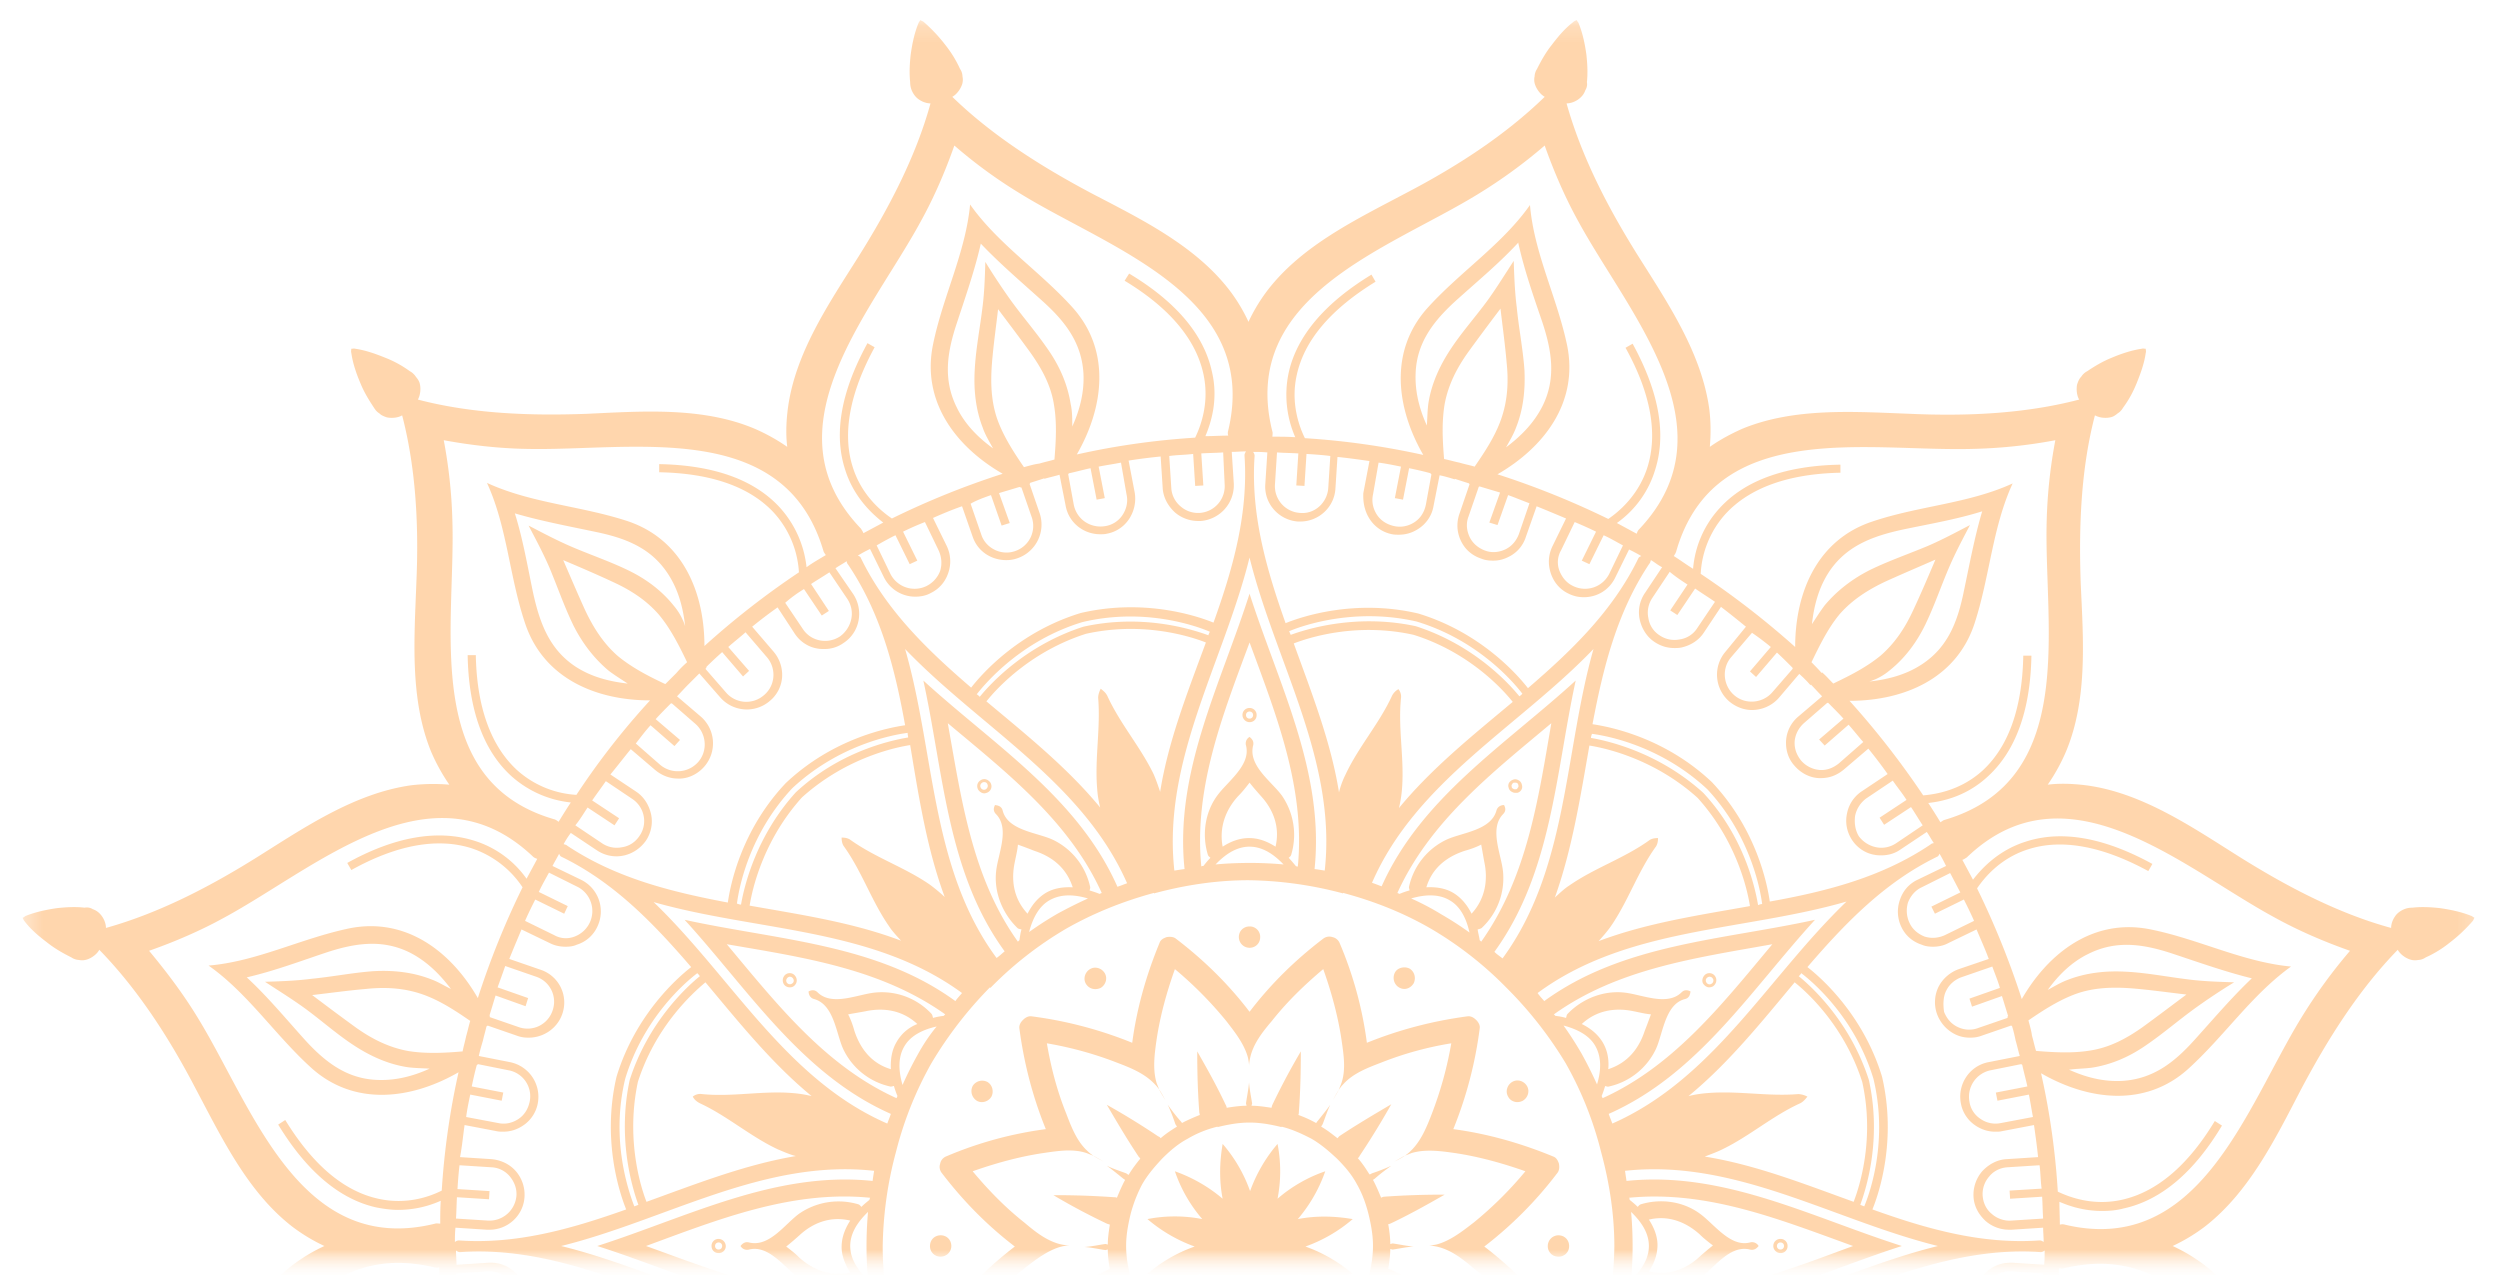 <svg xmlns="http://www.w3.org/2000/svg" width="147" height="75" fill="none"><mask id="a" width="147" height="75" x="0" y="0" maskUnits="userSpaceOnUse" style="mask-type:luminance"><path fill="#fff" d="M0 0h146.424v74.427H0V0z"/></mask><g mask="url(#a)"><mask id="b" width="400" height="688" x="-127" y="-555" maskUnits="userSpaceOnUse" style="mask-type:luminance"><path fill="#000" fill-opacity=".4" d="M272.134-554.37h-398.411v686.492h398.411V-554.37z"/></mask><g mask="url(#b)"><mask id="c" width="147" height="75" x="0" y="0" maskUnits="userSpaceOnUse" style="mask-type:luminance"><path fill="#fff" d="M146.424 0H0v74.915h146.424V0z"/></mask><g mask="url(#c)"><mask id="d" width="145" height="74" x="1" y="1" maskUnits="userSpaceOnUse" style="mask-type:luminance"><path fill="#fff" d="M1.33 1.18h144.474v73.247H1.33V1.18z"/></mask><g mask="url(#d)"><path fill="#F93" d="M89.276 45.873a.339.339 0 0 0-.297-.031.468.468 0 0 0-.24.177.346.346 0 0 0-.03.302.35.35 0 0 0 .181.235c.058.03.116.062.209.062h.12a.382.382 0 0 0 .239-.178.364.364 0 0 0 .026-.301.362.362 0 0 0-.208-.266zm0 .297c.031.058 0 .12-.031.15-.027.058-.058.09-.12.09-.057 0-.12 0-.146-.032-.062-.03-.089-.057-.089-.12-.03-.057 0-.119.027-.15.031-.058.062-.089.12-.089h.062a.23.23 0 0 1 .12.031c.026.031.057.058.057.12zm-7.019 11.887c-.301-.177-.39-.567-.24-.864.152-.297.568-.39.865-.24.302.182.39.568.24.87-.209.327-.568.416-.865.234zm17.895-.208c.089.12.209.208.355.208a.548.548 0 0 0 .213-.057c.177-.12.266-.36.146-.568a.401.401 0 0 0-.567-.15c-.178.119-.266.39-.147.567zm.266-.386c.089-.062.24-.03.302.089.058.089.027.24-.093.297-.089.062-.235.03-.297-.089a.212.212 0 0 1 .088-.297zm-11.74 7.019c-.178-.297-.058-.687.239-.865.301-.181.687-.062.869.24.177.297.058.683-.24.864-.328.178-.718.058-.869-.24zm2.957 8.154c.359 0 .63.27.63.63a.612.612 0 0 1-.63.625.61.61 0 0 1-.625-.626c0-.359.297-.63.625-.63zm13.058 1.046a.405.405 0 0 0 .416-.417.405.405 0 0 0-.416-.416.41.41 0 0 0-.422.416c0 .24.213.417.422.417zm0-.625c.119 0 .208.089.208.208 0 .12-.089.209-.208.209a.203.203 0 0 1-.209-.209c0-.12.089-.208.209-.208zm39.31 18.01c-.416-.328-.895-.594-1.374-.833a.884.884 0 0 0-.448-.15.827.827 0 0 0-.474.03c-.271.089-.568.297-.719.568-2.301-2.36-4.154-5.259-5.675-8.185-1.525-2.869-3.05-6.066-5.675-8.097a10.21 10.21 0 0 0-1.885-1.135 10.458 10.458 0 0 0 1.885-1.135c2.625-2.03 4.181-5.227 5.675-8.096 1.552-2.926 3.374-5.826 5.675-8.185.151.27.448.479.719.568a.91.91 0 0 0 .474.03.81.81 0 0 0 .448-.15 6.42 6.42 0 0 0 1.374-.838c.51-.386.958-.807 1.375-1.281.062-.063.062-.12.12-.213-.058-.027-.12-.089-.209-.12-.598-.235-1.192-.355-1.822-.448-.537-.057-1.078-.088-1.614-.026-.177 0-.328.026-.479.088a1.326 1.326 0 0 0-.417.266c-.208.213-.359.541-.359.838-3.166-.864-6.212-2.478-9.018-4.243-2.749-1.73-5.68-3.733-8.966-4.15-.744-.089-1.494-.12-2.208-.031a11.12 11.12 0 0 0 1.073-1.942c1.286-3.077 1.016-6.602.869-9.857-.119-3.316 0-6.721.834-9.918.27.15.63.177.896.12.181-.032.301-.12.447-.24.151-.089.24-.208.333-.359.328-.448.567-.896.776-1.406.239-.594.448-1.161.536-1.79.031-.09 0-.147 0-.24-.088 0-.15-.027-.239 0-.625.093-1.224.301-1.791.54-.51.209-.958.475-1.406.777a.944.944 0 0 0-.359.328c-.12.12-.177.27-.239.447-.058.271-.027.657.119.896-3.197.838-6.628.985-9.914.838-3.259-.12-6.784-.39-9.861.865-.687.301-1.343.656-1.942 1.077.062-.718.062-1.463-.031-2.212-.448-3.286-2.416-6.212-4.15-8.961-1.765-2.807-3.348-5.826-4.243-9.023.301 0 .63-.15.838-.36a.989.989 0 0 0 .266-.416c.093-.15.12-.297.093-.479.057-.536.026-1.073-.031-1.614-.089-.625-.209-1.224-.448-1.822-.031-.089-.089-.12-.12-.209-.062.031-.15.063-.208.12-.51.39-.896.865-1.286 1.375-.328.416-.599.895-.838 1.374a.892.892 0 0 0-.146.448.881.881 0 0 0 .026.479c.093.266.302.567.568.718-2.359 2.297-5.254 4.15-8.185 5.675-2.864 1.521-6.061 3.047-8.092 5.676a10.169 10.169 0 0 0-1.14 1.88 9.91 9.91 0 0 0-1.134-1.88c-2.031-2.63-5.228-4.181-8.092-5.676-2.931-1.556-5.826-3.378-8.19-5.675.27-.15.48-.452.572-.718a.881.881 0 0 0 .027-.479.805.805 0 0 0-.146-.448 6.63 6.63 0 0 0-.838-1.374 9.221 9.221 0 0 0-1.286-1.375c-.058-.057-.12-.057-.209-.12-.03.063-.088.12-.12.209-.239.598-.358 1.197-.447 1.822-.058.541-.089 1.078-.031 1.614 0 .182.03.328.088.479.063.15.151.297.271.417.208.208.537.359.838.359-.87 3.166-2.479 6.216-4.243 9.023-1.734 2.749-3.734 5.675-4.15 8.96-.093.75-.12 1.495-.031 2.213a11.162 11.162 0 0 0-1.942-1.077c-3.078-1.286-6.602-1.016-9.861-.865-3.313.12-6.718 0-9.915-.838.147-.27.178-.625.12-.896-.03-.177-.12-.297-.24-.447a.981.981 0 0 0-.358-.328 6.394 6.394 0 0 0-1.406-.776c-.598-.24-1.166-.448-1.791-.541-.089-.027-.151 0-.24 0 0 .093-.03.15 0 .24.089.629.297 1.223.537 1.79.208.51.479.958.776 1.406.093.15.182.27.332.36.116.119.266.177.448.239.266.057.656.03.896-.12.833 3.197.984 6.633.833 9.918-.12 3.255-.385 6.78.87 9.857a11.14 11.14 0 0 0 1.072 1.942 11.164 11.164 0 0 0-2.208.031c-3.285.448-6.216 2.42-8.965 4.15-2.807 1.765-5.822 3.348-9.018 4.243 0-.297-.151-.625-.36-.838a1.038 1.038 0 0 0-.416-.266.668.668 0 0 0-.48-.088c-.54-.062-1.077-.031-1.613.026-.63.093-1.224.213-1.823.448-.088.031-.12.093-.208.12.031.062.058.15.12.213.386.505.864.895 1.374 1.281.417.328.896.599 1.375.838a.88.88 0 0 0 .448.15.912.912 0 0 0 .474-.03c.27-.089.568-.297.718-.568 2.302 2.359 4.155 5.259 5.676 8.185 1.525 2.869 3.05 6.066 5.675 8.096a10.41 10.41 0 0 0 1.884 1.135A10.18 10.18 0 0 0 17.19 74.4c-2.625 2.031-4.181 5.228-5.675 8.097-1.552 2.926-3.374 5.826-5.676 8.185-.15-.27-.447-.48-.718-.568a.828.828 0 0 0-.474-.03.81.81 0 0 0-.448.15 6.428 6.428 0 0 0-1.375.834c-.51.39-.957.806-1.374 1.285-.062.062-.062.12-.12.209.058.03.12.093.208.12.599.239 1.193.358 1.823.447.536.062 1.073.093 1.614.031.177 0 .328-.03.479-.088a1.34 1.34 0 0 0 .416-.27c.209-.21.36-.537.36-.835 3.165.865 6.211 2.48 9.018 4.24 2.749 1.733 5.68 3.733 8.965 4.154.745.089 1.494.12 2.208.031a11.092 11.092 0 0 0-1.073 1.938c-1.285 3.077-1.015 6.602-.869 9.86.12 3.317 0 6.722-.833 9.919a1.332 1.332 0 0 0-.896-.12c-.182.031-.301.12-.448.24-.15.088-.24.208-.332.359a6.481 6.481 0 0 0-.776 1.401c-.24.599-.448 1.166-.537 1.791-.03.093 0 .151 0 .24.089 0 .151.031.24 0 .625-.089 1.224-.297 1.791-.537.51-.208.958-.479 1.406-.776.146-.088.266-.181.359-.328.12-.12.177-.27.24-.448.057-.27.026-.656-.12-.895 3.196-.838 6.628-.989 9.914-.838 3.258.119 6.783.39 9.86-.865a11.478 11.478 0 0 0 1.943-1.077 10.57 10.57 0 0 0 .03 2.212c.449 3.286 2.417 6.212 4.15 8.961 1.765 2.807 3.348 5.826 4.244 9.023-.301 0-.63.146-.838.355-.12.119-.208.239-.27.421-.09.146-.116.297-.09.479-.057.536-.026 1.073.032 1.609.088.63.208 1.228.448 1.823.03.093.088.119.12.212.062-.031.15-.062.208-.119.51-.39.895-.869 1.286-1.375a8.17 8.17 0 0 0 .838-1.374.908.908 0 0 0 .146-.448.882.882 0 0 0-.027-.479c-.093-.27-.301-.567-.572-.718 2.364-2.301 5.259-4.15 8.19-5.676 2.864-1.525 6.06-3.046 8.092-5.675a9.838 9.838 0 0 0 1.135-1.884c.301.66.687 1.285 1.14 1.884 2.03 2.629 5.227 4.181 8.091 5.675 2.93 1.552 5.826 3.375 8.185 5.676-.266.151-.475.448-.568.718a.882.882 0 0 0-.026.479c0 .146.057.328.146.448.213.479.51.953.838 1.374.39.506.807.954 1.286 1.375.058.057.12.057.208.119.031-.062.089-.119.12-.212.24-.595.36-1.193.448-1.823.058-.536.088-1.073.03-1.609 0-.182-.03-.333-.092-.479a1.201 1.201 0 0 0-.266-.421 1.25 1.25 0 0 0-.838-.355c.869-3.17 2.478-6.216 4.243-9.023 1.734-2.749 3.733-5.675 4.15-8.961.093-.749.12-1.494.031-2.212.599.416 1.255.776 1.942 1.077 3.077 1.282 6.602 1.015 9.861.865 3.312-.12 6.717 0 9.914.838a1.378 1.378 0 0 0-.119.895c.031.178.119.297.239.448.093.147.208.24.359.328.448.328.896.568 1.406.776.598.24 1.166.448 1.791.537.089.031.151 0 .239 0 0-.089.031-.147 0-.24-.088-.625-.297-1.223-.536-1.791-.209-.505-.479-.953-.776-1.401-.093-.151-.182-.271-.333-.359-.119-.12-.266-.182-.447-.24-.266-.062-.657-.031-.896.12-.834-3.197-.984-6.633-.834-9.919.12-3.258.386-6.783-.869-9.86a11.073 11.073 0 0 0-1.073-1.938c.714.058 1.464.058 2.208-.031 3.286-.448 6.217-2.421 8.966-4.155 2.806-1.76 5.821-3.343 9.018-4.239 0 .298.151.626.359.834.12.12.24.209.417.27.151.09.302.12.479.09.536.061 1.077.03 1.614-.032.63-.089 1.224-.208 1.822-.448.089-.026.12-.088.209-.12-.031-.057-.058-.146-.12-.208-.417-.479-.896-.895-1.375-1.285zm-26.944-7.466a1.557 1.557 0 0 1-1.255-1.853 1.572 1.572 0 0 1 1.853-1.255l1.88.359c-.057.448-.146.869-.239 1.317l-1.849-.36-.093.48 1.853.354c-.089.421-.177.838-.297 1.255-.031.03-.062.03-.062.062l-1.791-.36zm2.687 1.104c1.077-.089 2.155-.147 3.228.03 1.135.21 2.119.72 3.046 1.375.869.626 1.702 1.255 2.571 1.911-1.046.12-2.124.27-3.166.36-1.135.12-2.243.062-3.347-.329-1.015-.359-1.911-.957-2.78-1.551.093-.302.151-.599.239-.9.062-.298.12-.595.209-.896zm-1.583 2.124-.359 1.161-1.761-.625-.15.479 1.795.625c-.15.421-.301.838-.452 1.255l-1.822-.625a1.616 1.616 0 0 1-.896-.807c-.177-.39-.208-.807-.058-1.197.151-.386.417-.714.807-.896.209-.12.448-.146.688-.146.177 0 .359.026.536.088l1.734.595c-.12 0-.089.03-.062.093zm3.436 2.12c1.077.416 2.213.536 3.379.478 1.223-.089 2.416-.328 3.64-.448.927-.12 1.853-.15 2.749-.182-.776-.505-1.552-.984-2.297-1.52-.989-.719-1.915-1.557-2.931-2.213-.953-.625-1.999-1.104-3.134-1.286-.448-.058-.896-.058-1.317-.089.988-.447 2.035-.713 3.139-.656 1.853.089 3.135 1.166 4.332 2.51 1.073 1.193 2.119 2.447 3.285 3.525h-.031c-1.552.359-3.077.927-4.598 1.432-1.702.567-3.347.838-4.992 0-.985-.505-1.729-1.255-2.39-2.12.39.178.749.417 1.166.568zm-1.973-8.576-1.88-.355a2.072 2.072 0 0 0-2.421 1.64 2.08 2.08 0 0 0 1.645 2.422l1.822.359c-.062.297-.15.594-.239.896-.062.266-.151.567-.208.833-.031.031-.063.031-.063.062l-1.729-.599a2.123 2.123 0 0 0-1.587.09c-.506.239-.865.66-1.042 1.196a2.068 2.068 0 0 0 .089 1.583c.239.51.656.865 1.192 1.047l1.823.625c-.24.598-.475 1.166-.714 1.734l-1.676-.808a2.084 2.084 0 0 0-1.583-.088 1.966 1.966 0 0 0-1.193 1.046 2.064 2.064 0 0 0 .954 2.776l1.676.807c-.12.24-.271.479-.391.718-.031-.058-.057-.15-.15-.177-3.078-1.495-5.405-3.915-7.618-6.483.807-.63 3.286-2.81 4.394-6.455.865-3.703-.182-6.842-.567-7.795 3.196-1.135 6.42-2.062 9.825-1.822.093 0 .151-.031.24-.094 0 .27 0 .541-.027.838l-1.853-.12h-.151c-1.073 0-2 .839-2.062 1.943-.089 1.135.776 2.12 1.942 2.212l1.853.12c-.15.594-.208 1.224-.301 1.849zm-12.455 26.59c.209-.208.417-.448.625-.656.989.474 1.973.953 2.78 1.64.865.75 1.464 1.703 1.942 2.718.448.989.865 1.973 1.286 2.931-.988-.421-1.973-.838-2.931-1.286-1.041-.479-1.968-1.077-2.717-1.942-.688-.838-1.167-1.791-1.641-2.78a4.14 4.14 0 0 0 .656-.625zm1.525-3.077-1.405-1.224-.328.355 1.432 1.228c-.266.328-.568.625-.865.927h-.088l-1.375-1.198a1.515 1.515 0 0 1-.541-1.073c-.026-.421.093-.838.39-1.139a1.552 1.552 0 0 1 1.193-.537c.359 0 .718.12 1.02.391l1.463 1.254c-.301.36-.598.688-.896 1.016zm-3.289 3.436c-.298.297-.595.594-.923.865l-1.228-1.432-.359.328 1.228 1.401c-.328.301-.687.567-1.015.869l-1.255-1.463c-.568-.661-.479-1.676.177-2.244.297-.239.657-.386 1.016-.386h.119c.417.031.807.24 1.078.537l1.193 1.374c-.031.089-.031.12-.031.151zm1.915 3.583c.714.895 1.64 1.583 2.687 2.092 1.104.537 2.27.927 3.374 1.402.838.359 1.676.807 2.483 1.228-.421-.807-.869-1.645-1.228-2.483-.475-1.135-.865-2.27-1.401-3.374-.51-1.016-1.197-1.942-2.093-2.687-.359-.271-.745-.51-1.104-.75 1.073.12 2.119.39 3.046.989 1.552 1.015 2.119 2.567 2.51 4.332.328 1.552.598 3.166 1.073 4.687-1.521-.448-3.135-.745-4.687-1.073-1.765-.36-3.317-.927-4.332-2.51-.599-.927-.869-1.973-.989-3.046.151.474.39.865.661 1.193zm2.567-8.394-1.463-1.254a2.075 2.075 0 0 0-2.926.208 2.11 2.11 0 0 0-.51 1.494c.031.568.297 1.047.718 1.406l1.401 1.223c-.208.209-.417.448-.656.657l-.656.656-1.224-1.401a2.021 2.021 0 0 0-1.406-.719c-.567-.031-1.073.12-1.494.51a2.081 2.081 0 0 0-.208 2.927l1.255 1.463c-.479.39-.985.776-1.495 1.135l-1.046-1.525a1.99 1.99 0 0 0-1.313-.865 2.03 2.03 0 0 0-1.551.297 2 2 0 0 0-.87 1.317c-.12.537 0 1.104.302 1.552l1.042 1.552c-.208.15-.448.27-.656.421a.319.319 0 0 0-.089-.208c-1.91-2.838-2.749-6.097-3.347-9.44 1.015-.151 4.243-.781 7.023-3.405 2.629-2.78 3.254-6.008 3.405-7.024 3.317.63 6.571 1.437 9.44 3.348.057.058.146.058.208.089-.119.239-.27.447-.417.656l-1.556-1.047a2.034 2.034 0 0 0-1.552-.297c-.536.12-1.015.417-1.317.865a2.043 2.043 0 0 0-.297 1.556c.12.537.417 1.016.865 1.313l1.525 1.046c-.359.479-.745.984-1.135 1.494zm-20.613 29.694c-1.104-1.166-2.328-2.213-3.525-3.286-1.343-1.197-2.39-2.451-2.51-4.331-.057-1.104.209-2.151.657-3.135 0 .448 0 .895.093 1.343.177 1.135.625 2.182 1.281 3.135.688 1.015 1.494 1.942 2.213 2.926.536.75 1.046 1.526 1.52 2.302.032-.927.063-1.854.182-2.749.151-1.224.39-2.417.448-3.645.058-1.135-.057-2.297-.479-3.374-.15-.417-.385-.807-.598-1.193.869.625 1.645 1.401 2.124 2.39.833 1.671.567 3.285 0 4.988-.51 1.521-1.047 3.046-1.406 4.629zm-8.575-14.756c-.146-.869.39-1.676 1.255-1.853a1.59 1.59 0 0 1 1.853 1.254l.328 1.792c-.026.031-.026.062-.057.062-.422.089-.838.208-1.255.297l-.36-1.853-.478.093.359 1.849c-.448.088-.865.15-1.313.239l-.332-1.88zm7.977-.031-.626-1.791-.479.146.63 1.765c-.39.119-.78.239-1.166.359-.031-.031-.089-.031-.12-.031l-.598-1.734a1.49 1.49 0 0 1 .062-1.193c.177-.39.505-.656.895-.806.178-.063.36-.089.537-.089.24 0 .479.057.687.146.39.182.656.51.807.896l.625 1.822c-.416.213-.833.359-1.255.51zm-1.97 1.645c.595.896 1.194 1.791 1.584 2.807.385 1.073.416 2.208.328 3.343-.089 1.077-.24 2.124-.36 3.17-.625-.838-1.285-1.703-1.91-2.572-.656-.926-1.197-1.911-1.375-3.046-.182-1.046-.12-2.119-.03-3.197v-.031c.3-.088.598-.146.895-.239v.031c.27-.089.567-.177.869-.266zm3.672-2.275-.625-1.822a2.068 2.068 0 0 0-1.046-1.193 2.07 2.07 0 0 0-1.583-.088c-.51.177-.958.567-1.193 1.046a2.092 2.092 0 0 0-.093 1.583l.598 1.729c-.03.031-.03.062-.057.062-.27.089-.568.151-.838.209-.297.088-.599.15-.896.239l-.36-1.822c-.207-1.135-1.285-1.854-2.42-1.645a2.067 2.067 0 0 0-1.64 2.421l.359 1.884c-.63.089-1.255.177-1.885.24l-.12-1.854c-.057-1.104-.984-1.942-2.061-1.942h-.146c-1.14.089-2.005 1.073-1.916 2.208l.12 1.854c-.266 0-.537.031-.834.031.027-.062.089-.12.089-.24-.24-3.436.687-6.66 1.822-9.83.687.271 2.51.927 4.9.927.895 0 1.88-.12 2.895-.359 3.645-1.104 5.826-3.583 6.456-4.39 2.567 2.213 4.988 4.541 6.482 7.618.027.088.12.119.177.15-.24.147-.478.266-.718.386l-.807-1.671c-.505-1.016-1.76-1.464-2.776-.958-.51.239-.864.661-1.046 1.197a2.092 2.092 0 0 0 .089 1.583l.807 1.671a16.31 16.31 0 0 1-1.734.776zm-34.114 10.815c-.568-1.703-.838-3.344 0-4.988.51-.985 1.255-1.73 2.124-2.39-.213.39-.453.776-.599 1.197-.421 1.073-.54 2.208-.479 3.374.089 1.224.328 2.421.448 3.645.12.926.15 1.853.177 2.749.51-.776.99-1.552 1.526-2.302.718-.984 1.551-1.911 2.212-2.926.625-.958 1.104-2.004 1.282-3.139.062-.448.062-.896.093-1.344.448.989.714 2.031.656 3.14-.089 1.849-1.166 3.134-2.51 4.332-1.197 1.073-2.452 2.119-3.525 3.285v-.031c-.359-1.583-.895-3.108-1.405-4.602zm9.621-8.274c-.448-.058-.869-.151-1.317-.239l.36-1.849-.48-.093-.358 1.853c-.417-.089-.834-.177-1.255-.297-.027-.031-.027-.062-.058-.062l.328-1.792a1.556 1.556 0 0 1 1.854-1.254 1.69 1.69 0 0 1 1.015.656c.24.359.328.776.24 1.197l-.329 1.88zm-3.857.208c.093 1.078.15 2.151-.027 3.228-.208 1.135-.718 2.12-1.374 3.046-.63.869-1.255 1.703-1.911 2.572-.12-1.046-.27-2.124-.36-3.17-.12-1.135-.061-2.239.329-3.343.359-1.016.953-1.911 1.583-2.807l.895.266v-.031c.27.093.568.182.865.239zm-2.12-1.582c-.385-.12-.775-.24-1.166-.36l.63-1.76-.479-.151-.625 1.792a115.79 115.79 0 0 1-1.255-.448l.625-1.822c.151-.386.417-.714.807-.896.39-.177.807-.209 1.193-.058.39.147.718.417.9.807.177.386.209.807.058 1.193l-.599 1.734c0-.089-.026-.063-.089-.031zm6.483-1.969a1.98 1.98 0 0 0-1.313-.869c-1.108-.209-2.212.536-2.42 1.645l-.36 1.822a11.417 11.417 0 0 1-.895-.239c-.27-.062-.568-.151-.838-.209-.027-.031-.027-.062-.058-.062l.599-1.733a2.093 2.093 0 0 0-.093-1.583 1.98 1.98 0 0 0-1.193-1.047 2.095 2.095 0 0 0-1.583.093 1.97 1.97 0 0 0-1.046 1.193l-.626 1.822c-.598-.239-1.166-.478-1.733-.713l.807-1.676c.24-.506.266-1.047.088-1.583a1.977 1.977 0 0 0-1.046-1.193 2.083 2.083 0 0 0-1.583-.093 2.002 2.002 0 0 0-1.197 1.046l-.803 1.676c-.24-.119-.479-.27-.718-.39.058-.031.15-.062.177-.151 1.495-3.077 3.916-5.405 6.483-7.617.63.807 2.81 3.316 6.456 4.394 1.015.235 2 .355 2.895.355 2.39 0 4.212-.626 4.9-.923 1.134 3.193 2.061 6.421 1.822 9.826 0 .089.03.151.088.239-.266 0-.536 0-.833-.031l.12-1.849a2.086 2.086 0 0 0-.51-1.494c-.36-.421-.865-.656-1.433-.718a2.107 2.107 0 0 0-1.494.51c-.421.354-.656.864-.718 1.432l-.12 1.853c-.625-.062-1.255-.151-1.88-.239l.36-1.885c.115-.625 0-1.161-.302-1.609zm-25.96-8.367c-.448.958-.954 1.942-1.641 2.78-.75.865-1.703 1.463-2.718 1.942-.989.448-1.973.865-2.93 1.282.42-.985.837-1.969 1.285-2.927.479-1.046 1.077-1.973 1.942-2.718.838-.687 1.822-1.197 2.807-1.645.208.209.42.448.63.661l-.032.027c.209.181.417.39.656.598zm2.42.865 1.224-1.432-.359-.329-1.224 1.433c-.328-.266-.625-.568-.926-.865v-.089l1.197-1.374c.266-.328.656-.51 1.073-.537.42-.031.838.089 1.135.386.301.297.51.656.54 1.078a1.55 1.55 0 0 1-.39 1.161l-1.254 1.468c-.36-.302-.688-.599-1.016-.9zm-3.347-3.286h-.058c-.297-.328-.598-.594-.895-.926l1.432-1.224-.328-.359-1.433 1.228c-.301-.333-.54-.718-.838-1.047l1.432-1.223c.661-.568 1.677-.479 2.244.177a1.573 1.573 0 0 1-.182 2.239l-1.374 1.135zm-3.672 1.911c-.895.719-1.582 1.645-2.092 2.692-.537 1.104-.927 2.27-1.406 3.374-.354.838-.807 1.676-1.224 2.478.807-.416 1.645-.864 2.479-1.223 1.135-.479 2.27-.865 3.379-1.402 1.015-.509 1.942-1.197 2.687-2.092.27-.359.51-.75.749-1.104-.12 1.073-.39 2.119-.989 3.046-1.015 1.552-2.567 2.119-4.332 2.509-1.552.328-3.166.599-4.69 1.073.447-1.521.748-3.134 1.077-4.686.359-1.765.926-3.317 2.51-4.332.926-.599 1.972-.869 3.045-.989-.479.151-.864.39-1.193.656zm9.649 1.109c.359-.422.536-.958.505-1.495-.026-.567-.297-1.046-.714-1.405a2.117 2.117 0 0 0-1.494-.506c-.568.027-1.046.298-1.406.714l-1.223 1.406c-.209-.209-.448-.417-.657-.656l.027-.031c-.208-.209-.417-.448-.656-.657l1.405-1.197a2.08 2.08 0 0 0 .209-2.926 2.075 2.075 0 0 0-2.926-.208l-1.406 1.223c-.386-.479-.807-.953-1.166-1.463l1.525-1.015a1.99 1.99 0 0 0 .865-1.313c.12-.54 0-1.108-.297-1.556a1.988 1.988 0 0 0-1.313-.865 2.04 2.04 0 0 0-1.556.297l-1.52 1.016a4.73 4.73 0 0 1-.422-.656c.062 0 .15-.031.208-.09 2.838-1.91 6.097-2.748 9.44-3.347.15 1.016.78 4.244 3.41 7.019 2.775 2.629 6.003 3.259 7.019 3.41-.63 3.312-1.437 6.571-3.348 9.44-.058.057-.058.146-.089.208-.24-.12-.448-.271-.656-.421l1.046-1.552a2.033 2.033 0 0 0 .297-1.552c-.12-.536-.416-1.015-.864-1.317-.448-.297-1.015-.417-1.556-.297-.537.12-1.016.417-1.313.865l-1.015 1.525c-.51-.39-1.016-.745-1.494-1.135l1.135-1.463zM29.889 62.93a1.552 1.552 0 0 1 1.255 1.849c-.09.421-.302.78-.657 1.015-.359.24-.78.333-1.197.24l-1.88-.355c.058-.452.146-.869.24-1.317l1.849.36.093-.48-1.854-.359c.089-.416.178-.833.297-1.254.031-.027.062-.027.062-.058l1.792.36zm-2.687-1.108c-1.078.093-2.155.15-3.228-.027-1.135-.213-2.124-.718-3.046-1.375-.87-.63-1.703-1.254-2.572-1.91 1.047-.12 2.124-.271 3.166-.36 1.135-.12 2.244-.062 3.348.328 1.015.36 1.91.954 2.78 1.552-.093.297-.151.599-.24.896-.062.301-.15.599-.208.896zm1.583-2.12c.12-.39.235-.776.354-1.166l1.765.63.15-.48-1.795-.629c.15-.416.302-.833.448-1.255l1.822.63a1.55 1.55 0 0 1 .958 2 1.55 1.55 0 0 1-2 .957l-1.733-.598c.088 0 .057-.031.03-.089zm-3.437-2.12c-1.077-.42-2.212-.54-3.378-.478-1.224.089-2.417.328-3.645.448-.922.12-1.849.15-2.744.177.776.51 1.551.989 2.296 1.525.99.719 1.916 1.552 2.931 2.213.953.625 2 1.104 3.135 1.281.448.062.895.062 1.317.089-.989.452-2.035.718-3.14.66-1.853-.093-3.134-1.166-4.331-2.509-1.073-1.197-2.12-2.452-3.286-3.525h.031c1.552-.359 3.077-.927 4.598-1.437 1.703-.567 3.348-.833 4.993 0 .984.51 1.729 1.255 2.39 2.124-.39-.181-.75-.42-1.167-.567zm1.969 8.571 1.884.36c.12.03.27.03.39.03.417 0 .803-.119 1.162-.359a2.01 2.01 0 0 0 .87-1.312 2.079 2.079 0 0 0-1.646-2.42l-1.822-.36c.062-.297.15-.599.24-.896.057-.27.15-.567.208-.838.03-.03.062-.03.062-.057l1.73.598c.239.089.447.116.686.116.87 0 1.676-.537 1.973-1.37a2.028 2.028 0 0 0-1.285-2.63l-1.823-.63c.24-.598.48-1.165.719-1.733l1.671.807c.302.15.599.208.927.208.24 0 .448-.026.656-.12a1.966 1.966 0 0 0 1.197-1.041 2.072 2.072 0 0 0-.958-2.78l-1.671-.807c.12-.24.27-.48.39-.719.027.063.058.151.146.182 3.078 1.494 5.41 3.915 7.618 6.483-.807.625-3.286 2.806-4.39 6.45-.864 3.707.178 6.842.568 7.8-3.197 1.135-6.425 2.062-9.83 1.822-.089 0-.146.027-.24.089 0-.27 0-.536.032-.838l1.853.12h.15c1.074 0 2-.834 2.058-1.942a2.116 2.116 0 0 0-.505-1.495c-.36-.416-.865-.656-1.433-.713l-1.853-.12c.12-.63.177-1.255.266-1.885zm10.934-23.508 1.406 1.224.328-.36-1.432-1.223c.297-.328.598-.625.895-.927h.058l1.374 1.197c.66.568.75 1.583.182 2.24a1.604 1.604 0 0 1-2.243.177l-1.433-1.255c.297-.386.568-.745.865-1.073zm1.525-3.077-.656.656c-.958-.448-1.942-.953-2.78-1.64-.865-.75-1.463-1.703-1.942-2.723-.448-.984-.865-1.968-1.281-2.926.984.417 1.968.838 2.926 1.286 1.046.479 1.969 1.073 2.718 1.942.687.833 1.166 1.791 1.64 2.775a6.54 6.54 0 0 0-.625.63zm1.765-.36c.297-.296.625-.598.922-.864l1.228 1.432.355-.328-1.224-1.405c.328-.297.688-.568 1.016-.865l1.255 1.463c.567.657.51 1.672-.178 2.24a1.573 1.573 0 0 1-2.239-.178l-1.197-1.375c.062-.057.062-.088.062-.12zm-1.915-3.582c-.714-.9-1.641-1.587-2.687-2.093-1.105-.536-2.27-.926-3.375-1.405-.838-.36-1.676-.807-2.483-1.224.422.807.87 1.645 1.229 2.479.474 1.135.864 2.27 1.4 3.378.51 1.016 1.198 1.942 2.093 2.687.36.27.745.506 1.105.745-1.074-.12-2.12-.386-3.047-.984-1.551-1.016-2.119-2.567-2.51-4.332-.327-1.552-.598-3.166-1.077-4.691 1.526.448 3.14.75 4.691 1.077 1.765.36 3.317.927 4.332 2.51.599.927.87 1.968.99 3.046a3.513 3.513 0 0 0-.661-1.193zm-2.537 8.425 1.433 1.223c.39.328.864.506 1.343.506h.15c.537-.027 1.047-.297 1.406-.714a2.082 2.082 0 0 0-.213-2.93l-1.4-1.194c.208-.208.416-.447.656-.687l.656-.656L42.344 41c.42.479.988.718 1.587.718a2.08 2.08 0 0 0 1.343-.51 1.99 1.99 0 0 0 .714-1.4 2.11 2.11 0 0 0-.505-1.495l-1.255-1.463c.479-.39.984-.776 1.494-1.135l1.015 1.552c.297.448.776.776 1.313.864.15.031.27.031.421.031a1.9 1.9 0 0 0 1.135-.359c.953-.625 1.193-1.91.568-2.864l-1.047-1.525c.209-.151.448-.27.656-.417a.34.34 0 0 0 .09.208c1.915 2.838 2.748 6.093 3.347 9.44-1.016.15-4.243.776-7.02 3.405-2.628 2.78-3.258 6.004-3.404 7.02-3.317-.626-6.576-1.433-9.444-3.344-.058-.062-.147-.062-.209-.093a5 5 0 0 1 .421-.656l1.521 1.015c.36.24.75.36 1.166.36.657 0 1.313-.329 1.734-.927.297-.448.417-1.016.297-1.552-.12-.537-.417-1.016-.865-1.317l-1.525-1.016c.417-.505.807-1.015 1.197-1.49zm20.582-29.725c1.104 1.162 2.328 2.208 3.525 3.285 1.344 1.193 2.39 2.448 2.51 4.332.057 1.104-.209 2.15-.656 3.135 0-.448 0-.896-.093-1.312-.178-1.135-.626-2.182-1.282-3.14-.687-1.015-1.494-1.942-2.212-2.926a39.017 39.017 0 0 1-1.526-2.301c-.026.927-.057 1.853-.177 2.749-.15 1.224-.39 2.42-.448 3.645-.062 1.135.058 2.3.48 3.374.145.42.385.807.598 1.197-.87-.63-1.645-1.406-2.124-2.39-.838-1.672-.568-3.285 0-4.988.51-1.556 1.046-3.077 1.405-4.66zm8.571 14.756c.093.417 0 .838-.235 1.197a1.49 1.49 0 0 1-1.015.656c-.87.146-1.676-.39-1.854-1.255l-.328-1.79c.027-.032.027-.063.058-.063.417-.089.838-.208 1.255-.297l.359 1.849.479-.089-.36-1.853c.448-.089.865-.146 1.313-.235l.328 1.88zm-7.972.03.625 1.792.479-.15-.63-1.76c.39-.12.807-.24 1.197-.36.032 0 .058.031.12.031l.599 1.73a1.558 1.558 0 0 1-.958 2.003c-.807.297-1.734-.15-2-.957l-.63-1.823c.36-.208.777-.359 1.198-.505zm1.938-1.644c-.595-.865-1.193-1.791-1.552-2.776-.386-1.077-.417-2.212-.328-3.347.088-1.078.239-2.12.359-3.166.625.834 1.286 1.703 1.91 2.567.657.927 1.198 1.911 1.375 3.046.178 1.047.12 2.124.031 3.197v.031c-.301.089-.598.15-.895.24-.27.03-.568.12-.9.208zm-3.64 2.301.625 1.791c.297.87 1.104 1.375 1.973 1.375.239 0 .447-.031.687-.12a2.091 2.091 0 0 0 1.281-2.63l-.594-1.728c.027-.031.027-.031.027-.062.27-.09.567-.178.838-.27v.03c.297-.088.598-.15.895-.24l.36 1.823c.177.989 1.046 1.676 2.03 1.676.12 0 .27 0 .39-.031a1.994 1.994 0 0 0 1.313-.869 2.171 2.171 0 0 0 .328-1.552l-.36-1.88a34.8 34.8 0 0 1 1.885-.24l.12 1.85c.03.54.297 1.046.718 1.436a2.1 2.1 0 0 0 1.37.506h.151a2.11 2.11 0 0 0 1.942-2.208l-.12-1.854c.27 0 .537-.03.838-.03-.03.061-.088.119-.088.239.235 3.436-.688 6.664-1.823 9.83-.957-.39-4.066-1.437-7.799-.568-3.645 1.104-5.826 3.583-6.451 4.39-2.572-2.209-4.988-4.54-6.483-7.618-.03-.088-.12-.12-.181-.146a8.6 8.6 0 0 1 .718-.39l.807 1.645a2.059 2.059 0 0 0 1.853 1.161c.297 0 .626-.057.896-.208.505-.24.865-.656 1.046-1.193a2.083 2.083 0 0 0-.093-1.583l-.807-1.645c.541-.24 1.109-.479 1.707-.687zm34.114-10.845c.567 1.702.833 3.347 0 4.988-.51.989-1.255 1.734-2.124 2.39.213-.386.448-.776.598-1.193.422-1.077.537-2.212.48-3.374-.09-1.228-.329-2.421-.449-3.645-.12-.926-.15-1.853-.181-2.749-.506.776-.985 1.552-1.521 2.301-.719.985-1.552 1.911-2.213 2.927-.625.953-1.104 2-1.281 3.134-.062.448-.062.896-.093 1.317-.448-.988-.714-2.03-.656-3.139.088-1.849 1.166-3.134 2.51-4.332 1.196-1.073 2.451-2.12 3.524-3.285v.03c.36 1.615.896 3.136 1.406 4.63zm-9.622 8.278c.448.057.87.146 1.317.235l-.36 1.853.48.089.359-1.849c.417.089.833.177 1.255.297.026.031.026.062.057.062l-.328 1.791c-.089.417-.297.776-.656 1.016-.36.24-.78.328-1.197.24-.417-.09-.776-.302-1.016-.657-.239-.36-.328-.78-.239-1.197l.328-1.88zm3.853-.213c-.089-1.073-.146-2.15.031-3.223.209-1.135.718-2.124 1.375-3.046.63-.87 1.254-1.707 1.91-2.572.12 1.046.271 2.12.36 3.166.12 1.135.062 2.243-.328 3.347-.36 1.016-.958 1.911-1.552 2.776-.302-.089-.599-.146-.896-.235-.301-.062-.598-.15-.9-.213zm2.093 1.614c.39.12.807.24 1.197.36l-.63 1.764.48.146.624-1.76c.422.146.838.328 1.255.479l-.625 1.822c-.15.386-.417.714-.807.896-.39.177-.807.208-1.197.057-.386-.15-.714-.416-.896-.807-.177-.385-.208-.807-.057-1.192l.598-1.734s.027-.031.058-.031zm-6.451 1.942a2.01 2.01 0 0 0 1.312.87c.12.026.27.026.39.026.417 0 .807-.12 1.166-.36.448-.296.776-.775.865-1.312l.36-1.822c.296.057.598.15.895.24v-.032c.27.089.567.182.838.27 0 .032.026.032.026.058l-.594 1.734a2.063 2.063 0 0 0 .089 1.583c.24.51.656.869 1.193 1.046.208.089.447.12.687.12a1.9 1.9 0 0 0 .895-.209 1.96 1.96 0 0 0 1.047-1.197l.63-1.79c.594.239 1.161.478 1.729.717l-.803 1.64c-.24.51-.27 1.047-.093 1.584.182.54.541.958 1.047 1.197.301.15.598.208.895.208.776 0 1.494-.416 1.853-1.166l.807-1.64c.24.12.48.24.719.386-.062.03-.151.062-.182.15-1.494 3.077-3.91 5.405-6.482 7.618-.626-.807-2.807-3.286-6.452-4.39-3.706-.869-6.841.177-7.799.568-1.135-3.197-2.062-6.425-1.822-9.83 0-.089-.027-.151-.089-.24.27 0 .537 0 .838.031l-.12 1.854c-.088 1.135.776 2.12 1.911 2.208h.151c1.073 0 2-.838 2.062-1.942l.12-1.854c.625.062 1.254.151 1.88.24l-.36 1.884c-.03.568.09 1.104.39 1.552zm25.96 8.393c.479-.984.953-1.968 1.641-2.806.749-.865 1.702-1.463 2.717-1.942.989-.448 1.974-.865 2.931-1.286-.421.989-.838 1.973-1.286 2.93-.478 1.047-1.077 1.97-1.942 2.719-.838.687-1.791 1.166-2.78 1.64-.208-.208-.416-.448-.656-.656l-.031.031c-.177-.208-.386-.417-.594-.63zm-2.39-.895-1.228 1.436.359.328 1.228-1.436c.328.301.625.598.923.9v.057l-1.193 1.375c-.568.656-1.583.745-2.239.177-.661-.567-.75-1.583-.182-2.239l1.224-1.432c.39.266.749.537 1.108.834zm3.317 3.285h.057c.297.302.599.599.896.927l-1.432 1.228.328.355 1.405-1.224c.298.328.568.687.865 1.015l-1.432 1.255c-.333.27-.718.421-1.135.39a1.627 1.627 0 0 1-1.078-.54c-.27-.329-.416-.714-.39-1.136.031-.416.24-.802.541-1.073l1.375-1.197zm3.671-1.91c.896-.715 1.583-1.641 2.093-2.688.536-1.104.926-2.27 1.405-3.378.355-.834.803-1.672 1.224-2.479-.807.421-1.645.87-2.479 1.228-1.135.475-2.27.865-3.378 1.401-1.016.51-1.942 1.198-2.687 2.093-.271.36-.51.745-.749 1.104.119-1.073.39-2.12.988-3.046 1.016-1.552 2.568-2.124 4.332-2.51 1.552-.328 3.166-.598 4.691-1.077-.452 1.525-.749 3.14-1.077 4.691-.359 1.765-.927 3.317-2.51 4.332-.926.599-1.973.865-3.046.984a3.432 3.432 0 0 0 1.193-.656zm-9.648-1.105a2.08 2.08 0 0 0 .208 2.926c.39.329.869.51 1.344.51.567 0 1.166-.239 1.583-.718l1.197-1.405c.239.212.448.42.656.66l.031-.03c.208.208.417.447.656.687l-1.401 1.192a2.02 2.02 0 0 0-.718 1.406c-.031.536.119 1.077.505 1.494.359.417.869.687 1.406.718h.151c.505 0 .953-.182 1.343-.51l1.432-1.223c.39.478.776.984 1.135 1.494l-1.521 1.015a2.012 2.012 0 0 0-.869 1.313c-.119.536 0 1.104.302 1.556.297.448.776.776 1.312.864.151.032.271.032.417.032.421 0 .807-.12 1.14-.36l1.52-1.015c.151.208.271.448.417.656a.341.341 0 0 0-.208.089c-2.838 1.91-6.092 2.749-9.44 3.347-.146-1.015-.776-4.243-3.405-7.023-2.776-2.625-6.004-3.254-7.019-3.405.625-3.312 1.432-6.571 3.343-9.44.062-.057.062-.146.093-.208.209.12.417.301.656.417l-1.015 1.525a2.016 2.016 0 0 0-.301 1.552c.12.54.42 1.02.869 1.317.359.24.744.359 1.166.359.12 0 .266 0 .416-.031.537-.12 1.016-.417 1.313-.865l1.015-1.525c.51.39.989.776 1.468 1.166l-1.197 1.463zm18.613 37.821-1.884-.12-.031.48 1.884.115a24.66 24.66 0 0 1-.12 1.405l-1.884-.12a1.571 1.571 0 0 1-1.463-1.671c.031-.417.208-.807.541-1.078.328-.266.745-.416 1.135-.385l1.88.12c-.031.416-.031.833-.058 1.254zm-9.892 6.961c-1.073 3.552-3.494 5.645-4.239 6.212a.776.776 0 0 1-.15-.182c.957-.775 3.077-2.837 4.123-6.092.745-3.347-.088-6.185-.51-7.347.089-.03.151-.062.24-.093.328.87 1.405 3.884.536 7.502zm5.29 10.544-1.703-.838-.208.448 1.702.838c-.181.39-.39.745-.598 1.135l-1.672-.838c-.776-.386-1.108-1.344-.718-2.12a1.593 1.593 0 0 1 2.119-.718l1.676.838c-.181.417-.39.838-.598 1.255zm-21.748 14.698c-4.39-4.571-10.455-7.768-13.054-13.771.178-.062.386-.12.568-.182 2.328 5.259 7.29 8.367 11.408 12.131-1.193-5.467-1.4-11.293-4.78-15.953.151-.12.333-.24.48-.39 3.852 5.258 3.617 12.069 5.378 18.165zm-10.424 1.641c-3.618.869-6.633-.208-7.502-.568.03-.088.062-.146.093-.239.833.301 2.51.838 4.629.838.838 0 1.764-.089 2.718-.297 3.258-1.046 5.316-3.17 6.096-4.124.058.058.12.12.178.151-.537.745-2.63 3.166-6.212 4.239zm-8.367 8.065a1.55 1.55 0 0 1 .39-1.135c.266-.328.656-.505 1.073-.536a1.576 1.576 0 0 1 1.676 1.463l.12 1.884c-.453.058-.927.058-1.406.12l-.12-1.884-.478.031.12 1.88c-.417.031-.839.031-1.286.062l-.09-1.885zm-5.884-22.701.599.088c-.599 5.707 2.12 10.877 3.822 16.193 1.702-5.347 4.42-10.486 3.822-16.193.212-.03.39-.057.598-.088.719 6.482-2.895 12.246-4.42 18.4-1.526-6.154-5.14-11.918-4.42-18.4zm2.088 14.068c-.833.36-3.88 1.406-7.497.568-3.552-1.073-5.645-3.494-6.212-4.239a.77.77 0 0 1 .177-.151c.78.954 2.838 3.078 6.097 4.124.953.208 1.853.297 2.718.297 2.12 0 3.822-.505 4.629-.838.03.093.062.182.088.239zM37.33 75.593c.088.031.146.062.235.093-.417 1.135-1.255 3.973-.506 7.347 1.047 3.255 3.166 5.317 4.124 6.092-.062.063-.12.12-.151.182-.718-.567-3.166-2.66-4.243-6.212-.896-3.618.182-6.633.54-7.502zM26.9 76.64l1.885-.12-.031-.479-1.885.12c-.026-.417-.026-.834-.057-1.282l1.88-.12c.869-.03 1.613.595 1.675 1.464a1.572 1.572 0 0 1-1.463 1.671l-1.884.12c-.058-.448-.058-.927-.12-1.374zm-.03-6.243 1.884.12.03-.48-1.884-.12c.031-.478.062-.926.12-1.4l1.884.12a1.49 1.49 0 0 1 1.073.536c.27.328.417.718.39 1.135a1.595 1.595 0 0 1-1.675 1.463l-1.88-.12c.03-.416.03-.837.057-1.254zm9.891-6.962c1.073-3.555 3.494-5.644 4.239-6.211.062.057.12.12.15.177-.957.776-3.076 2.838-4.123 6.097-.718 3.343.089 6.18.51 7.346-.093.032-.15.063-.24.09-.327-.865-1.405-3.885-.536-7.498zm10.513-28.797 1.046 1.556.417-.27-1.046-1.584c.359-.239.718-.447 1.077-.687l1.047 1.552c.239.36.328.776.239 1.197a1.694 1.694 0 0 1-.656 1.015c-.719.48-1.707.298-2.182-.42l-1.046-1.553a7.751 7.751 0 0 1 1.104-.806zm24.736-6.155a1.576 1.576 0 0 1-1.463 1.676 1.555 1.555 0 0 1-1.135-.39 1.517 1.517 0 0 1-.54-1.077l-.12-1.88c.448-.062.926-.062 1.405-.12l.12 1.88.479-.027-.12-1.884c.417-.027.838-.027 1.286-.058l.088 1.88zm5.884 22.706c-.208-.03-.386-.062-.598-.089.598-5.706-2.12-10.876-3.822-16.192-1.703 5.347-4.42 10.486-3.822 16.192-.213.027-.39.058-.599.09-.718-6.483 2.895-12.252 4.42-18.406 1.526 6.154 5.14 11.923 4.421 18.405zm-2.093-14.073c.838-.355 3.885-1.401 7.503-.568 3.551 1.078 5.644 3.499 6.212 4.244a.764.764 0 0 1-.178.15c-.78-.957-2.837-3.077-6.096-4.123-3.344-.718-6.186.089-7.347.51-.031-.062-.063-.15-.093-.213zm23.425-2.745-1.016 1.521.417.27 1.047-1.556c.385.27.775.51 1.166.78l-1.047 1.553a1.46 1.46 0 0 1-1.015.656 1.55 1.55 0 0 1-1.197-.24 1.45 1.45 0 0 1-.657-1.015c-.088-.417 0-.834.24-1.193l1.015-1.525c.36.302.719.537 1.047.75zm4.389 18.787c-.088 0-.151.03-.239.062-.209-1.224-.896-4.093-3.224-6.602-2.54-2.301-5.409-3.02-6.602-3.228 0-.089.027-.146.058-.24.927.12 4.061.719 6.784 3.26 2.505 2.686 3.104 5.826 3.223 6.748zm10.158.567 1.703-.833c.208.417.417.833.598 1.255l-1.702.833c-.39.182-.807.213-1.197.093-.386-.15-.719-.421-.896-.807a1.683 1.683 0 0 1-.089-1.197c.151-.386.417-.714.807-.896l1.672-.837c.208.39.39.749.598 1.139l-1.702.834.208.416zm-4.154 17.208c-.089-.026-.147-.057-.235-.089.416-1.134 1.25-3.972.505-7.346-1.046-3.26-3.166-5.321-4.123-6.097a.761.761 0 0 0 .15-.177c.745.567 3.166 2.656 4.244 6.212.864 3.613-.182 6.633-.541 7.497zm-.688 4.93c.422 1.078 1.198 3.823.51 7.05-1.015 3.166-3.077 5.108-3.972 5.858-1.973-2.364-3.916-4.78-6.243-6.695.359.093.745.15 1.104.181 1.791.151 3.556-.24 5.347-.062a.666.666 0 0 0 .536-.146.866.866 0 0 0-.416-.39c-1.614-.745-2.989-1.973-4.603-2.718a5.223 5.223 0 0 0-1.042-.39c3.015-.506 5.884-1.64 8.779-2.687zM91.396 93.79c.27.235.571.505.868.714 1.464 1.015 3.197 1.583 4.66 2.629.151.12.36.15.537.15 0-.181-.031-.39-.146-.536-1.047-1.467-1.614-3.197-2.63-4.66-.212-.332-.478-.598-.718-.869 2.838 1.078 5.884 1.525 8.903 2.062-.181 1.135-.869 3.915-3.077 6.363-2.452 2.212-5.227 2.899-6.362 3.077-.51-3.077-.99-6.123-2.035-8.93zm-4.12 2.057c-.062.333-.15.66-.181 1.02-.329-.12-.657-.24-.954-.36-1.108-.358-1.942-1.077-2.27-2.15.058 0 .147.027.24.027.505 0 .953-.12 1.37-.36.452-.265.807-.686 1.077-1.223.776.87.958 1.942.718 3.046zm-2.061-2.239c-.599.328-1.375.36-2.302.062.63-.27 1.224-.567 1.823-.9.567-.328 1.135-.714 1.671-1.073-.208.927-.594 1.583-1.192 1.911zm-2.9.39c.208.089.39.147.598.209-.03.088-.057.15-.03.24a4.054 4.054 0 0 0 2.212 2.748c.927.417 2.63.537 2.926 1.703.062.24.24.297.448.328.089-.182.12-.36-.057-.537-.839-.869-.09-2.39 0-3.41.12-1.223-.39-2.447-1.255-3.285-.062-.058-.151-.058-.24-.088.058-.209.089-.417.12-.626.031-.03.058-.062.089-.093 2.687 3.764 3.316 8.336 4.123 12.85-3.494-2.931-7.112-5.769-9.054-9.981.031-.031.062-.058.12-.058zm1.942-2.062a20.655 20.655 0 0 1-5.228 2.089c-1.76.479-3.644.78-5.555.78a22.464 22.464 0 0 1-5.556-.78 21.122 21.122 0 0 1-5.228-2.089 20.847 20.847 0 0 1-4.42-3.467 21.03 21.03 0 0 1-3.467-4.42 21.392 21.392 0 0 1-2.12-5.197c-.479-1.765-.78-3.645-.78-5.556.03-1.942.301-3.795.78-5.56a21.117 21.117 0 0 1 2.089-5.227 23.408 23.408 0 0 1 3.436-4.452l.03.031a21.27 21.27 0 0 1 4.422-3.463c1.671-.957 3.436-1.645 5.196-2.123v.03c1.765-.478 3.645-.775 5.556-.775a22.53 22.53 0 0 1 5.56.776v-.031c1.791.478 3.551 1.166 5.196 2.123a21.27 21.27 0 0 1 4.42 3.463 23.057 23.057 0 0 1 3.468 4.42 20.72 20.72 0 0 1 2.088 5.228c.48 1.765.78 3.645.78 5.56a22.495 22.495 0 0 1-.78 5.556 21.122 21.122 0 0 1-2.088 5.228 21.296 21.296 0 0 1-3.467 4.42c-1.193 1.286-2.687 2.448-4.332 3.436zm-1.135 17.297c-3.224.718-5.973-.089-7.05-.51 1.046-2.895 2.181-5.764 2.66-8.752.12.359.24.718.386 1.046.78 1.614 1.973 2.957 2.718 4.602.093.178.24.298.39.417a1.22 1.22 0 0 0 .15-.536c-.15-1.796.21-3.556.059-5.348a6.813 6.813 0 0 0-.178-1.108c1.911 2.332 4.332 4.274 6.691 6.247-.718.865-2.687 2.927-5.826 3.942zm-9.648-.479c-1.583-4.301-3.286-8.575-2.838-13.173.031 0 .089 0 .12.031.15.178.266.328.416.475-.057.062-.12.093-.15.181a4.07 4.07 0 0 0 .54 3.463c.6.838 2 1.765 1.703 2.958-.062.239.058.39.209.51a.444.444 0 0 0 .208-.51c-.297-1.162 1.104-2.12 1.703-2.958.718-.984.895-2.296.536-3.463-.026-.088-.089-.12-.146-.181.146-.147.266-.297.417-.475.03 0 .088 0 .12-.03.447 4.628-1.255 8.902-2.838 13.172zm.656-9.023c-.24.24-.448.51-.656.781-.209-.271-.448-.541-.657-.78-.775-.834-1.135-1.88-.868-2.985.51.328 1.015.506 1.556.506.536 0 1.046-.178 1.552-.506.208 1.104-.151 2.15-.927 2.984zm-.656-2.957c-.688 0-1.344-.36-2-1.046a21.09 21.09 0 0 0 2 .093c.687 0 1.343-.031 2-.093-.657.66-1.313 1.046-2 1.046zm-15.475 8.486c2.36-1.973 4.78-3.915 6.691-6.243-.088.355-.15.745-.177 1.104-.15 1.792.24 3.556.057 5.348a.668.668 0 0 0 .151.536.876.876 0 0 0 .386-.417c.75-1.614 1.973-2.988 2.722-4.602.178-.359.297-.687.386-1.046.479 2.988 1.614 5.857 2.66 8.757-1.077.416-3.826 1.223-7.05.505-3.139-.984-5.107-3.046-5.826-3.942zm1.672-9.413c-.24-1.135-.031-2.208.75-3.046.265.537.625.958 1.072 1.224.39.24.87.359 1.375.359.062 0 .15-.027.24-.027-.329 1.104-1.167 1.823-2.27 2.15a5.184 5.184 0 0 0-.959.36c-.088-.333-.146-.687-.208-1.02zm2.062-2.239c-.599-.328-.984-.984-1.193-1.91.537.39 1.104.744 1.672 1.072.598.333 1.223.63 1.822.9-.927.297-1.703.266-2.301-.062zm-1.791-2.359c.03.209.057.417.12.625-.09.032-.151.032-.24.094a3.99 3.99 0 0 0-1.255 3.285c.089 1.015.838 2.536 0 3.405-.177.178-.15.36-.062.537.182 0 .39-.089.452-.328.328-1.166 2-1.286 2.927-1.703a4.027 4.027 0 0 0 2.208-2.749c.03-.089-.027-.177-.027-.24.177-.057.386-.12.594-.208.031.031.093.031.12.058-1.942 4.212-5.556 7.023-9.05 9.981.776-4.514 1.432-9.055 4.124-12.845l.088.088zm-6.452 11.44c-1.135-.178-3.915-.865-6.367-3.077-2.208-2.448-2.895-5.228-3.077-6.363 3.02-.537 6.066-.984 8.903-2.062-.24.27-.505.568-.714.87-1.02 1.462-1.587 3.196-2.629 4.66-.12.15-.15.358-.15.536.177 0 .39-.031.536-.151 1.463-1.042 3.197-1.61 4.66-2.625.328-.213.599-.479.869-.718-1.015 2.838-1.494 5.884-2.03 8.93zm-12.01-13.95c-.896-.718-2.957-2.686-3.973-5.857-.687-3.223.089-5.972.506-7.05 2.9 1.047 5.768 2.182 8.757 2.661-.36.12-.719.24-1.047.39-1.614.776-2.957 1.969-4.602 2.718-.178.089-.297.24-.417.386.177.089.36.15.536.15 1.792-.15 3.556.209 5.348.058.39-.026.749-.088 1.104-.177-2.328 1.973-4.24 4.363-6.212 6.722zm-3.467-18.072c-.417-1.077-1.193-3.826-.506-7.05 1.016-3.17 3.077-5.107 3.973-5.857 1.973 2.359 3.915 4.78 6.243 6.69a7.34 7.34 0 0 0-1.104-.177c-1.792-.15-3.556.24-5.348.058a.686.686 0 0 0-.536.15c.089.178.24.298.417.391 1.614.745 2.988 1.969 4.602 2.718.355.146.683.297 1.042.386-3.015.51-5.884 1.645-8.783 2.691zm17.535-17.926a10.47 10.47 0 0 0-.864-.718c-1.463-1.016-3.197-1.583-4.66-2.625-.15-.12-.36-.15-.537-.15 0 .177.027.385.147.536 1.046 1.463 1.614 3.196 2.629 4.66.208.328.479.598.718.869-2.837-1.078-5.883-1.526-8.903-2.062.182-1.135.87-3.915 3.077-6.363 2.452-2.212 5.228-2.9 6.363-3.077.51 3.077.989 6.123 2.03 8.93zm-1.582 9.262a21.066 21.066 0 0 0-.896 1.792c-.266-.896-.24-1.672.089-2.24.332-.598.988-.988 1.915-1.197-.421.51-.78 1.047-1.108 1.645zm-1.255-.718c-.266.448-.355.984-.328 1.583-1.104-.328-1.791-1.166-2.15-2.27a5.025 5.025 0 0 0-.36-.953c.328-.063.687-.12 1.016-.182 1.135-.24 2.212-.031 3.05.75a2.407 2.407 0 0 0-1.228 1.072zm2.78-1.552a4.027 4.027 0 0 0-.63.12c-.026-.093-.026-.15-.088-.24a3.995 3.995 0 0 0-3.286-1.254c-1.015.088-2.54.833-3.405 0-.178-.182-.36-.151-.537-.062 0 .181.09.39.329.448 1.166.332 1.285 2.004 1.702 2.93a4.018 4.018 0 0 0 2.75 2.208c.088.031.176-.026.238-.026.058.208.12.386.209.594-.031.03-.031.089-.062.12-4.212-1.911-7.05-5.556-9.976-9.05 4.509.776 9.054 1.432 12.845 4.124-.032.026-.058.057-.09.088zm-4.452 15.532c-.687-.656-1.046-1.312-1.046-2 0-.687.359-1.343 1.046-2.004a22.855 22.855 0 0 0 0 4.004zm-1.046-.448c-1.104.27-2.15-.12-2.988-.864-.235-.24-.506-.448-.776-.657.27-.212.54-.447.776-.66.838-.776 1.884-1.135 2.988-.865-.328.51-.506 1.016-.506 1.552 0 .479.178.989.506 1.494zm1.135-4.27c-.177.147-.328.267-.479.417-.058-.057-.089-.12-.177-.15a4.082 4.082 0 0 0-3.467.54c-.834.595-1.76 2-2.958 1.703-.235-.062-.386.058-.505.208.088.151.27.266.505.209 1.166-.297 2.124 1.104 2.958 1.702.988.719 2.3.896 3.467.537a.287.287 0 0 0 .177-.146c.15.146.302.266.479.416 0 .031 0 .09.031.12-4.629.448-8.872-1.286-13.173-2.838 4.3-1.582 8.57-3.285 13.173-2.837 0 .03-.031.057-.031.12zm1.583 14.699c.27.448.687.807 1.228 1.073-.838.776-1.915.989-3.05.75-.329-.063-.657-.152-1.016-.183.12-.328.24-.656.36-.953.358-1.108 1.046-1.915 2.15-2.27-.058.594.062 1.135.328 1.583zm.421-.24c-.328-.598-.36-1.343-.093-2.243.27.598.568 1.197.927 1.764.359.6.749 1.136 1.135 1.703-.954-.208-1.61-.63-1.969-1.224zm-.36-2.93c-.088.212-.15.42-.208.598-.093-.03-.15-.058-.239-.03-1.197.27-2.243 1.108-2.749 2.212-.417.926-.536 2.629-1.703 2.926-.239.062-.297.24-.328.448.178.093.36.12.537-.058.864-.838 2.39-.088 3.405 0 1.224.12 2.452-.39 3.286-1.255.062-.062.062-.15.088-.24.213.059.39.09.63.12.03.032.057.09.089.12-3.765 2.687-8.336 3.317-12.814 4.124 2.926-3.498 5.764-7.143 9.976-9.054 0 0 0 .062.03.089zm6.9-31.397c.062-.328.15-.656.182-1.015.328.12.656.24.953.36 1.109.358 1.911 1.045 2.27 2.15-.594-.032-1.135.062-1.583.328-.447.27-.807.687-1.073 1.223-.807-.864-.988-1.937-.749-3.046zm2.062 2.244c.598-.333 1.343-.36 2.239-.093a26.68 26.68 0 0 0-1.791.895 20.4 20.4 0 0 0-1.672 1.078c.24-.896.625-1.552 1.224-1.88zm2.926-.36c-.208-.088-.417-.15-.594-.208.027-.093.058-.15.027-.24a4.018 4.018 0 0 0-2.208-2.748c-.927-.421-2.63-.537-2.927-1.703-.062-.24-.24-.301-.452-.328-.089.178-.115.36.062.537.838.864.089 2.39 0 3.405-.12 1.224.39 2.447 1.255 3.285.057.062.15.062.24.089-.063.213-.09.421-.12.63-.032.03-.063.057-.09.088-2.69-3.764-3.316-8.335-4.123-12.845 3.494 2.927 7.139 5.764 9.05 9.977-.027.03-.089.03-.12.062zm3.556-6.007c-.12-.355-.24-.714-.386-1.042-.78-1.614-1.973-2.958-2.722-4.603-.089-.177-.235-.297-.386-.416-.088.177-.15.359-.15.536.15 1.791-.209 3.556-.058 5.347.026.39.088.745.177 1.104-1.91-2.327-4.332-4.27-6.69-6.242.718-.896 2.686-2.958 5.852-3.973 3.228-.719 5.977.088 7.054.51-1.077 2.926-2.212 5.795-2.69 8.779zm5.259-8.78c1.583 4.301 3.285 8.571 2.837 13.174-.03 0-.088 0-.12-.031-.15-.178-.27-.328-.416-.48.057-.057.12-.088.146-.176a4.065 4.065 0 0 0-.536-3.468c-.599-.833-2-1.76-1.703-2.957.062-.24-.058-.386-.208-.506a.438.438 0 0 0-.209.506c.297 1.166-1.104 2.124-1.702 2.957-.719.989-.896 2.301-.541 3.468.03.088.093.12.15.177-.15.15-.266.301-.416.479-.031 0-.089 0-.12.03-.448-4.628 1.255-8.902 2.838-13.172zm-.657 9.02c.24-.24.448-.506.657-.777.208.27.447.537.656.776.776.838 1.135 1.885.869 2.989-.51-.328-1.015-.506-1.556-.506-.537 0-1.047.178-1.552.506-.209-1.104.15-2.15.926-2.989zm.657 2.988c.687 0 1.343.359 2 1.046a21.07 21.07 0 0 0-2-.089c-.657 0-1.344.027-2 .089.656-.687 1.313-1.046 2-1.046zm15.474-8.513c-2.359 1.973-4.78 3.915-6.69 6.242a7.34 7.34 0 0 0 .177-1.104c.15-1.79-.24-3.556-.058-5.347a.701.701 0 0 0-.15-.54.923.923 0 0 0-.391.42c-.745 1.614-1.969 2.989-2.718 4.598a5 5 0 0 0-.386 1.047c-.479-2.989-1.614-5.853-2.66-8.753 1.077-.417 3.826-1.223 7.05-.505 3.139.984 5.108 3.046 5.826 3.942zM82.976 52.83c.895-.266 1.671-.24 2.239.093.598.328.984.984 1.192 1.91a19.12 19.12 0 0 0-1.671-1.077 14.532 14.532 0 0 0-1.76-.926zm4.3-2.15c.24 1.108.027 2.212-.749 3.045-.266-.536-.625-.953-1.073-1.223-.448-.266-.989-.36-1.583-.329.328-1.104 1.162-1.79 2.27-2.15.328-.089.656-.208.954-.36.062.329.12.688.181 1.016zm-.27 4.602c-.031-.209-.089-.417-.12-.63.089-.027.151-.027.24-.089a4 4 0 0 0 1.254-3.285c-.088-1.015-.838-2.54 0-3.405.178-.178.151-.36.058-.537-.177 0-.386.089-.448.328-.328 1.166-2 1.282-2.926 1.703a4.018 4.018 0 0 0-2.208 2.749c-.031.089.026.177.026.24a4.425 4.425 0 0 0-.594.208c-.03-.031-.093-.031-.12-.062 1.912-4.213 5.556-7.05 9.05-9.977-.776 4.51-1.432 9.05-4.123 12.845-.027-.03-.058-.057-.09-.088zm6.451-11.444c1.135.182 3.915.869 6.363 3.077 2.212 2.452 2.9 5.227 3.077 6.363-3.015.54-6.061.988-8.899 2.061.24-.266.506-.567.714-.864 1.015-1.464 1.583-3.197 2.63-4.66.119-.151.15-.36.15-.537-.177 0-.39.027-.537.147-1.463 1.046-3.196 1.613-4.66 2.629-.328.208-.598.479-.868.718 1.015-2.838 1.494-5.884 2.03-8.934zm.78 17.447c-.27-.448-.687-.807-1.228-1.073.838-.78 1.916-.989 3.05-.75.329.063.657.151 1.016.183-.12.328-.24.656-.359.953-.359 1.104-1.046 1.91-2.15 2.27.057-.599-.062-1.135-.328-1.583zm-.42.24c.328.598.359 1.343.088 2.239a24.959 24.959 0 0 0-.896-1.792 20.161 20.161 0 0 0-1.073-1.671c.896.24 1.552.625 1.88 1.224zm.359 2.926c.088-.208.15-.417.208-.594.089.026.15.057.24.026a4.027 4.027 0 0 0 2.748-2.208c.417-.926.537-2.629 1.703-2.93.24-.058.297-.235.328-.448-.177-.089-.36-.12-.537.062-.864.833-2.39.088-3.405 0-1.223-.12-2.452.386-3.285 1.255-.062.057-.062.146-.093.239a3.88 3.88 0 0 0-.626-.12c-.03-.03-.057-.062-.088-.088 3.764-2.692 8.335-3.317 12.845-4.124-2.927 3.494-5.764 7.139-9.976 9.05-.031-.031-.031-.09-.063-.12zm1.733 6.81c.687.661 1.046 1.317 1.046 2.004 0 .688-.359 1.344-1.046 2a22.637 22.637 0 0 0 0-4.004zm1.046.453c1.105-.27 2.151.115 2.984.864.24.24.51.448.781.656-.271.209-.541.448-.78.657-.834.78-1.88 1.135-2.984.869.328-.51.505-1.016.505-1.557 0-.474-.177-.984-.505-1.49zm-2.39 11.949c1.105.328 1.792 1.162 2.151 2.27.089.328.209.656.36.953-.329.062-.688.12-1.016.182-1.109.24-2.213.027-3.05-.75.54-.265.957-.624 1.228-1.072.266-.448.385-.989.328-1.583zm-.749 1.343c-.359.594-1.015.985-1.968 1.224.386-.536.776-1.104 1.135-1.703.328-.598.625-1.166.895-1.79.297.926.266 1.67-.062 2.27zm-2.327 1.792c.208-.031.416-.062.625-.12.03.089.03.15.088.24a4.003 4.003 0 0 0 3.29 1.254c1.016-.088 2.536-.838 3.406 0 .177.178.354.15.536.058 0-.178-.089-.386-.328-.448-1.166-.328-1.286-2-1.703-2.926a4.054 4.054 0 0 0-2.749-2.213c-.088-.026-.181.031-.24.031a4.798 4.798 0 0 0-.207-.598c.03-.027.03-.09.03-.12 4.213 1.915 7.05 5.56 9.977 9.054-4.51-.776-9.054-1.432-12.819-4.124.032 0 .063-.057.094-.088zm4.331-10.815c.178-.15.329-.27.475-.416.062.057.093.12.182.146a4.05 4.05 0 0 0 3.462-.537c.839-.598 1.765-2 2.958-1.702.239.057.39-.058.51-.209a.444.444 0 0 0-.51-.208c-1.162.297-2.119-1.108-2.958-1.703-.984-.718-2.296-.895-3.462-.54-.089.03-.12.093-.182.15-.146-.15-.297-.27-.475-.416 0-.032 0-.09-.03-.12 4.628-.448 8.872 1.286 13.172 2.837-4.3 1.583-8.57 3.286-13.173 2.838 0-.03.031-.062.031-.12zm5.436-8.393c1.614-.776 2.958-1.973 4.598-2.718.182-.093.302-.24.422-.39a1.242 1.242 0 0 0-.537-.15c-1.796.15-3.556-.21-5.347-.058-.39.03-.75.088-1.109.177 2.333-1.911 4.275-4.332 6.243-6.69.896.717 2.958 2.686 3.973 5.856.718 3.224-.089 5.973-.505 7.05-2.9-1.046-5.765-2.181-8.753-2.66.297-.12.656-.24 1.015-.417zm-6.45-1.525c-.063-.177-.152-.386-.214-.568 5.259-2.328 8.336-7.258 12.131-11.413-5.467 1.198-11.293 1.406-15.922 4.78-.12-.146-.27-.297-.39-.474 5.259-3.884 12.069-3.618 18.166-5.379-4.603 4.421-7.799 10.424-13.772 13.054zm-6.457-9.71c-.146-.12-.328-.235-.478-.386 3.378-4.66 3.587-10.455 4.78-15.953-4.12 3.764-9.081 6.872-11.41 12.1-.18-.062-.39-.15-.567-.209 2.599-5.976 8.633-9.173 13.023-13.745-1.73 6.124-1.495 12.938-5.348 18.193zm-17.296-19c-1.135-.416-3.973-1.254-7.347-.505-3.259 1.046-5.316 3.166-6.097 4.123a.761.761 0 0 0-.177-.15c.567-.718 2.66-3.166 6.212-4.243 3.618-.865 6.664.208 7.497.567a.93.93 0 0 0-.088.209zm-4.78 14.58c-.177.061-.386.15-.567.207-2.328-5.254-7.259-8.33-11.413-12.126 1.197 5.467 1.405 11.293 4.78 15.922-.147.12-.298.27-.475.39-3.884-5.259-3.618-12.069-5.378-18.166 4.42 4.603 10.424 7.8 13.053 13.772zm-12.876-8.572c-1.224.209-4.092.896-6.602 3.224-2.297 2.54-3.015 5.41-3.223 6.602-.094 0-.151-.031-.24-.058.12-.926.714-4.066 3.255-6.784 2.718-2.536 5.857-3.134 6.783-3.254 0 .12.027.177.027.27zm3.17 15.027c-.12.146-.27.297-.39.474-4.629-3.374-10.455-3.582-15.922-4.78 3.764 4.124 6.868 9.085 12.127 11.413-.058.182-.147.39-.209.568-5.972-2.598-9.169-8.633-13.74-13.023 6.065 1.73 12.876 1.49 18.134 5.348zm-5.17 10.455c-.03.208-.062.386-.088.594-5.707-.594-10.877 2.124-16.193 3.826 5.348 1.703 10.486 4.421 16.193 3.822.026.209.057.39.088.599-6.482.718-12.246-2.9-18.4-4.42 6.154-1.526 11.918-5.14 18.4-4.421zm.745 11.621c.062.177.151.386.213.568-5.258 2.327-8.335 7.258-12.1 11.408 5.467-1.193 11.32-1.401 15.953-4.806.12.146.266.297.417.448-5.259 3.91-12.1 3.644-18.192 5.404 4.54-4.39 7.737-10.393 13.71-13.022zm-8.57 12.872c.208 1.228.895 4.097 3.223 6.602 2.54 2.301 5.41 3.019 6.602 3.228 0 .088-.026.15-.057.239-.927-.12-4.062-.718-6.784-3.255-2.536-2.718-3.135-5.857-3.255-6.783.12 0 .177-.031.27-.031zm15.026-3.166c.146.12.297.27.474.39-3.374 4.629-3.582 10.455-4.78 15.922 4.155-3.764 9.086-6.872 11.414-12.127.181.058.39.12.567.178-2.598 6.003-8.633 9.2-13.053 13.771 1.76-6.065 1.525-12.876 5.378-18.134zm34.952 12.996c1.224-.209 4.093-.896 6.602-3.228 2.297-2.537 3.015-5.405 3.224-6.602.088 0 .151.03.239.062-.119.926-.718 4.061-3.254 6.779-2.718 2.541-5.857 3.139-6.784 3.259 0-.12-.027-.182-.027-.27zM90.353 88.11c.147-.146.267-.297.417-.448 4.66 3.405 10.486 3.618 15.953 4.811-3.764-4.123-6.872-9.08-12.13-11.413.061-.177.15-.386.212-.567 5.973 2.602 9.169 8.632 13.741 13.026-6.123-1.764-12.938-1.525-18.193-5.409zm5.197-10.424.089-.599c5.706.599 10.876-2.119 16.192-3.822-5.347-1.702-10.486-4.42-16.192-3.826l-.089-.594c6.482-.718 12.246 2.895 18.401 4.42-6.155 1.521-11.919 5.14-18.401 4.421zm24.497-7.795-1.884.115.031.48 1.884-.12c.027.42.027.838.058 1.285l-1.88.12c-.39.031-.838-.12-1.135-.39-.333-.266-.51-.656-.541-1.073a1.56 1.56 0 0 1 .39-1.135c.266-.328.656-.51 1.073-.537l1.884-.12c.058.449.058.923.12 1.375zm-5.618-11.62c.182-.391.51-.662.896-.808l1.822-.63c.151.422.329.839.448 1.255l-1.791.63.151.474 1.76-.625.359 1.166c-.031.027-.031.089-.031.12l-1.729.594c-.39.15-.838.12-1.197-.058-.386-.177-.657-.51-.807-.895-.058-.417-.058-.87.119-1.224zm4.842 1.728c.865-.594 1.792-1.192 2.776-1.552 1.077-.39 2.212-.416 3.347-.328 1.073.089 2.12.24 3.166.36-.838.625-1.702 1.28-2.567 1.91-.927.657-1.915 1.193-3.05 1.375-1.042.177-2.12.12-3.197.031h-.027c-.093-.302-.151-.599-.239-.896-.031-.27-.12-.572-.209-.9zm-.421 2.572c.031.031.062.031.062.058.089.42.208.838.297 1.254l-1.853.36.093.478 1.849-.359c.093.448.151.865.239 1.317l-1.88.355a1.53 1.53 0 0 1-1.197-.24 1.455 1.455 0 0 1-.656-1.015 1.587 1.587 0 0 1 1.255-1.849l1.791-.36zm4.155.208c1.135-.177 2.181-.63 3.134-1.286 1.016-.687 1.942-1.494 2.931-2.208a36.802 36.802 0 0 1 2.297-1.525c-.927-.03-1.849-.057-2.749-.177-1.224-.15-2.417-.39-3.64-.448-1.14-.062-2.302.058-3.379.474-.417.151-.807.39-1.193.599.626-.865 1.401-1.64 2.39-2.12 1.672-.837 3.286-.567 4.988 0 1.521.506 3.046 1.047 4.598 1.433h.031c-1.166 1.104-2.208 2.332-3.285 3.525-1.193 1.343-2.448 2.39-4.332 2.51-1.104.061-2.151-.21-3.135-.657.448-.062.896-.062 1.344-.12zm-7.826-5.795c-.51.178-.958.568-1.197 1.047a2.066 2.066 0 0 0-.089 1.583 2.16 2.16 0 0 0 1.046 1.192c.297.151.594.209.896.209.239 0 .448-.027.687-.116l1.734-.598c.026.026.058.026.058.057.088.27.15.568.208.838.089.297.151.599.239.896l-1.822.36c-1.135.208-1.853 1.312-1.641 2.42a1.99 1.99 0 0 0 .865 1.313c.359.239.745.359 1.166.359.12 0 .266 0 .386-.031l1.884-.36c.089.63.178 1.255.24 1.885l-1.854.12c-.536.026-1.046.297-1.432.713a2.12 2.12 0 0 0-.51 1.495c.031.567.297 1.046.719 1.436a2.1 2.1 0 0 0 1.374.506h.146l1.854-.12c0 .27.031.54.031.838-.062-.031-.12-.089-.24-.089-3.436.24-6.664-.687-9.829-1.822.39-.958 1.436-4.066.567-7.8-1.104-3.644-3.582-5.825-4.389-6.45 2.208-2.568 4.54-4.989 7.617-6.483.089-.03.12-.12.151-.182.146.24.266.48.385.719l-1.671.807c-.51.24-.869.656-1.047 1.197a2.088 2.088 0 0 0 .089 1.583c.24.505.656.864 1.197 1.042.209.093.448.12.657.12.297 0 .625-.058.895-.209l1.672-.807c.239.568.51 1.166.718 1.734l-1.76.598zm-6.097-9.023c.089-.416.328-.776.656-1.015l1.557-1.046c.266.39.567.749.807 1.135l-1.583 1.046.266.417 1.583-1.042c.239.354.448.714.687 1.073l-1.552 1.046a1.55 1.55 0 0 1-1.197.24 1.691 1.691 0 0 1-1.015-.657c-.209-.359-.266-.78-.209-1.197zM93.847 31.263l-.838 1.703.448.208.838-1.702c.39.177.745.39 1.135.598l-.807 1.672a1.592 1.592 0 0 1-2.12.718c-.39-.182-.655-.51-.806-.895a1.4 1.4 0 0 1 .089-1.198l.807-1.671c.416.177.838.359 1.254.567zm-17.505-4.602-.12 1.884.48.027.12-1.88c.474.031.921.058 1.4.12l-.12 1.88c-.057.869-.806 1.556-1.67 1.467a1.573 1.573 0 0 1-1.464-1.676l.12-1.88c.416.031.833.031 1.254.058zm-23.69 4.81.838 1.703.448-.208-.838-1.703c.417-.208.838-.39 1.286-.567l.807 1.671c.177.39.208.807.089 1.198a1.621 1.621 0 0 1-.807.895 1.592 1.592 0 0 1-2.12-.718l-.807-1.672c.355-.208.745-.42 1.104-.598zM34.55 47.483l1.583 1.047.27-.417-1.583-1.046c.266-.39.537-.745.803-1.135l1.556 1.046c.718.479.927 1.463.417 2.181-.24.36-.599.595-1.016.657a1.54 1.54 0 0 1-1.192-.24L33.83 48.53c.27-.328.48-.687.719-1.047zm-3.077 5.41 1.702.833.209-.447-1.703-.834c.182-.39.39-.75.599-1.135l1.671.833a1.598 1.598 0 0 1 .718 2.124 1.61 1.61 0 0 1-.895.807 1.4 1.4 0 0 1-1.197-.093l-1.703-.833c.182-.422.39-.838.599-1.255zm-2.15 35.577 1.79-.625-.15-.479-1.76.625-.36-1.161c.031-.031.031-.093.031-.12l1.734-.599c.386-.15.834-.12 1.193.058.39.182.656.51.807.9.15.386.12.834-.058 1.193-.182.39-.51.656-.9.807l-1.822.63c-.209-.39-.355-.808-.506-1.229zm-1.646-1.942c-.864.599-1.791 1.197-2.775 1.556-1.078.386-2.213.417-3.348.329-1.073-.09-2.12-.24-3.166-.36.838-.63 1.703-1.285 2.567-1.91.927-.657 1.916-1.198 3.05-1.375 1.043-.182 2.12-.12 3.198-.031h.026c.089.297.151.599.24.895.03.271.12.568.208.896zm.421-2.567c-.03-.031-.062-.031-.062-.062-.088-.417-.208-.834-.297-1.255l1.854-.355-.093-.478-1.85.359c-.093-.448-.15-.87-.239-1.317l1.88-.36c.417-.088.838 0 1.197.24.355.24.594.599.657 1.016.088.42 0 .837-.24 1.197a1.46 1.46 0 0 1-1.015.656l-1.792.359zm-4.154-.208c-1.135.177-2.182.625-3.135 1.281-1.015.687-1.942 1.494-2.93 2.213a38.863 38.863 0 0 1-2.297 1.525c.922.026 1.849.057 2.744.177 1.228.15 2.421.39 3.645.448 1.135.062 2.301-.058 3.378-.479.417-.146.807-.386 1.193-.594-.625.865-1.401 1.64-2.39 2.12-1.671.837-3.285.567-4.988 0-1.525-.51-3.046-1.047-4.598-1.433h-.03c1.165-1.108 2.207-2.332 3.285-3.525 1.192-1.348 2.447-2.39 4.332-2.51 1.104-.061 2.15.209 3.134.657-.448.057-.895.057-1.343.12zm7.826 5.795c.51-.182.957-.568 1.197-1.047.24-.51.266-1.077.088-1.583a2.157 2.157 0 0 0-1.046-1.197 2.111 2.111 0 0 0-1.583-.088l-1.733.598c-.027-.03-.058-.03-.058-.062-.089-.266-.15-.568-.209-.834-.088-.301-.15-.598-.239-.895l1.822-.36a1.979 1.979 0 0 0 1.313-.868 2.149 2.149 0 0 0 .328-1.552 1.988 1.988 0 0 0-.865-1.313 2.15 2.15 0 0 0-1.551-.328l-1.885.355a45.378 45.378 0 0 1-.24-1.88l1.854-.12a2.118 2.118 0 0 0 1.942-2.212c-.089-1.135-1.046-2-2.212-1.911l-1.85.12c0-.267-.03-.537-.03-.839.057.031.12.094.239.094 3.436-.24 6.66.687 9.826 1.822-.386.953-1.433 4.061-.568 7.795 1.108 3.644 3.587 5.826 4.394 6.455-2.213 2.568-4.54 4.989-7.617 6.483-.09.026-.12.12-.151.177a7.09 7.09 0 0 1-.386-.718l1.672-.807c1.015-.506 1.463-1.76.953-2.776a1.954 1.954 0 0 0-1.193-1.046 2.084 2.084 0 0 0-1.583.088l-1.671.808c-.24-.568-.51-1.167-.719-1.734l1.76-.625zm1.405 3.254-1.702.838a26.84 26.84 0 0 1-.599-1.255l1.703-.838c.39-.177.807-.208 1.197-.088.385.15.714.416.895.807a1.592 1.592 0 0 1-.718 2.119l-1.671.838c-.209-.39-.39-.745-.599-1.135l1.703-.838-.209-.448zm1.672 6.633 1.556-1.046-.27-.417-1.526 1.015c-.235-.359-.474-.718-.687-1.077l1.525-1.015c.36-.24.776-.297 1.197-.24a1.7 1.7 0 0 1 1.016.66c.24.356.328.777.24 1.194a1.72 1.72 0 0 1-.661 1.015l-1.552 1.046c-.328-.328-.568-.745-.838-1.135zM47.69 112.19l1.046-1.582-.417-.271-1.046 1.556c-.386-.27-.776-.51-1.166-.78l1.046-1.552a1.46 1.46 0 0 1 1.016-.656c.42-.089.838 0 1.197.239.359.24.598.595.656 1.016.089.417 0 .833-.24 1.192l-1.046 1.557c-.328-.271-.687-.479-1.046-.719zm5.409 3.078.838-1.703-.448-.208-.838 1.702c-.39-.182-.75-.39-1.135-.598l.838-1.672a1.56 1.56 0 0 1 .896-.807 1.39 1.39 0 0 1 1.193.089c.39.177.656.505.806.895.151.391.12.838-.088 1.198l-.838 1.671a15.668 15.668 0 0 1-1.224-.567zm17.505 4.598.12-1.88-.48-.031-.119 1.884a24.516 24.516 0 0 1-1.401-.12l.12-1.884c.026-.417.208-.807.536-1.073.328-.271.719-.421 1.135-.39a1.52 1.52 0 0 1 1.078.536c.266.333.416.718.386 1.135l-.12 1.885c-.417-.031-.838-.031-1.255-.062zm23.69-4.807-.838-1.702-.448.208.838 1.703c-.416.208-.838.416-1.254.598l-.838-1.702a1.597 1.597 0 0 1 .718-2.124 1.592 1.592 0 0 1 2.12.718l.837 1.672c-.39.239-.776.447-1.135.629zm5.379-3.166-1.047-1.556-.417.271 1.042 1.582c-.354.24-.714.448-1.073.688l-1.046-1.557a1.538 1.538 0 0 1-.24-1.192c.09-.417.329-.776.657-1.016.27-.181.567-.27.869-.27a.97.97 0 0 1 .297.031c.421.089.776.328 1.015.656l1.047 1.556a7.795 7.795 0 0 1-1.105.807zm12.725-12.849-1.583-1.042-.271.417 1.557 1.046c-.271.386-.51.776-.781 1.162l-1.552-1.042a1.46 1.46 0 0 1-.656-1.015c-.088-.422 0-.838.24-1.198a1.459 1.459 0 0 1 1.015-.656c.089-.03.208-.03.297-.03.302 0 .63.088.869.27l1.552 1.046c-.239.328-.448.687-.687 1.042zm21.331-45.106c1.401.776 2.926 1.432 4.452 1.969a30.765 30.765 0 0 0-2.869 3.946c-3.228 5.259-5.977 14.038-13.891 12.158a.498.498 0 0 0-.302 0c0-.448-.026-.896-.026-1.344.567.24 1.401.537 2.509.537.417 0 .834-.031 1.282-.151 2.181-.479 4.123-2.12 5.768-4.868l-.421-.27c-1.583 2.628-3.436 4.185-5.467 4.632-1.729.386-3.135-.181-3.765-.478a43.752 43.752 0 0 0-.984-6.962c2.749 1.583 6.097 2.031 8.633-.239 2.15-1.942 3.733-4.358 6.065-6.035-2.837-.265-5.435-1.613-8.247-2.181-3.343-.687-6.003 1.348-7.586 4.093a48.753 48.753 0 0 0-2.629-6.51c.39-.567 1.317-1.764 3.019-2.3 1.969-.63 4.359-.182 7.05 1.285l.24-.421c-2.838-1.552-5.321-2-7.441-1.312-1.613.505-2.598 1.582-3.108 2.239l-.625-1.166c.089-.027.178-.09.266-.147 5.888-5.648 12.668.594 18.077 3.525zm-17.718-27.543a29.547 29.547 0 0 0 4.842-.51 29.475 29.475 0 0 0-.51 4.842c-.151 6.18 1.854 15.146-5.972 17.474-.12.03-.182.088-.271.15-.239-.39-.479-.776-.718-1.135.838-.093 2.244-.39 3.498-1.556 1.641-1.494 2.51-3.884 2.568-7.107h-.479c-.058 3.077-.865 5.347-2.39 6.752-1.313 1.193-2.807 1.401-3.494 1.464a49.273 49.273 0 0 0-4.332-5.56c3.166 0 6.274-1.282 7.347-4.54.9-2.745 1.046-5.645 2.244-8.243-2.599 1.192-5.498 1.312-8.247 2.239-3.255 1.077-4.541 4.18-4.541 7.378a49.516 49.516 0 0 0-5.555-4.301 5.696 5.696 0 0 1 1.463-3.525c1.405-1.525 3.675-2.359 6.753-2.421v-.474c-3.228.057-5.618.922-7.112 2.567a5.996 5.996 0 0 0-1.552 3.556c-.39-.24-.75-.51-1.135-.75.057-.088.12-.177.15-.297 2.271-7.825 11.263-5.826 17.443-6.003zM86.886 11.426a29.756 29.756 0 0 0 3.942-2.869c.54 1.526 1.197 3.05 1.973 4.452 2.957 5.436 9.174 12.189 3.587 18.104-.093.088-.12.181-.15.27-.39-.208-.777-.421-1.167-.63a5.915 5.915 0 0 0 2.244-3.103c.683-2.124.235-4.603-1.317-7.44l-.417.24c1.494 2.686 1.911 5.076 1.281 7.049-.536 1.672-1.729 2.63-2.296 3.015a49.01 49.01 0 0 0-6.514-2.625c2.75-1.587 4.78-4.243 4.093-7.59-.599-2.838-1.942-5.406-2.182-8.243-1.64 2.328-4.092 3.91-6.034 6.06-2.27 2.541-1.823 5.89-.24 8.634a45.314 45.314 0 0 0-6.96-.985c-.298-.598-.865-2.03-.475-3.733.448-2.03 2-3.853 4.629-5.467l-.24-.417c-2.749 1.672-4.39 3.614-4.868 5.764a6.225 6.225 0 0 0 .386 3.796c-.448-.031-.896-.031-1.344-.031 0-.09.031-.209 0-.297-2-7.977 6.81-10.726 12.07-13.954zm-32.74 1.583c.776-1.401 1.433-2.926 1.97-4.452a28.418 28.418 0 0 0 3.945 2.87c5.259 3.227 14.038 5.976 12.158 13.89a.483.483 0 0 0 0 .297c-.448 0-.896.032-1.343.032.328-.776.775-2.15.385-3.791-.474-2.182-2.12-4.124-4.868-5.769l-.266.421c2.625 1.583 4.18 3.432 4.629 5.463.385 1.733-.182 3.14-.48 3.764-2.389.151-4.69.48-6.96.989 1.583-2.749 2.03-6.097-.24-8.633-1.942-2.155-4.39-3.738-6.034-6.065-.266 2.837-1.614 5.436-2.182 8.242-.682 3.348 1.348 6.008 4.097 7.591a47.973 47.973 0 0 0-6.513 2.63c-.568-.39-1.765-1.317-2.301-3.02-.63-1.969-.178-4.359 1.285-7.05l-.42-.24c-1.553 2.838-2 5.321-1.313 7.44.505 1.615 1.583 2.599 2.239 3.109l-1.166.625c-.027-.089-.089-.177-.147-.27-5.648-5.884.595-12.664 3.525-18.073zM26.603 30.727a29.431 29.431 0 0 0-.51-4.842c1.614.297 3.228.479 4.842.51 6.18.146 15.146-1.853 17.474 5.972.031.12.089.182.15.27-.39.24-.775.449-1.134.715a6.214 6.214 0 0 0-1.557-3.494c-1.49-1.64-3.88-2.51-7.107-2.567v.478c3.077.058 5.347.865 6.753 2.39a5.694 5.694 0 0 1 1.463 3.494 48.392 48.392 0 0 0-5.556 4.332c0-3.166-1.286-6.274-4.544-7.351-2.745-.896-5.645-1.042-8.243-2.24 1.193 2.599 1.312 5.499 2.239 8.248 1.077 3.254 4.181 4.54 7.351 4.54a43.863 43.863 0 0 0-4.331 5.555 5.712 5.712 0 0 1-3.499-1.463c-1.52-1.405-2.359-3.675-2.416-6.752h-.48c.058 3.227.927 5.617 2.568 7.111a6.2 6.2 0 0 0 3.498 1.552c-.24.36-.478.745-.718 1.135-.089-.057-.15-.12-.27-.15-7.795-2.27-5.796-11.262-5.973-17.443zM11.634 59.853c-.833-1.375-1.822-2.691-2.868-3.946 1.525-.537 3.05-1.193 4.451-1.969 5.44-2.957 12.189-9.174 18.104-3.587.088.089.182.12.27.15-.208.387-.417.777-.63 1.167a5.916 5.916 0 0 0-3.103-2.243c-2.124-.657-4.633-.24-7.44 1.316l.24.417c2.686-1.494 5.076-1.91 7.05-1.286a5.786 5.786 0 0 1 3.019 2.301 48.211 48.211 0 0 0-2.63 6.514c-1.582-2.75-4.243-4.78-7.59-4.093-2.838.599-5.405 1.942-8.243 2.182 2.328 1.64 3.91 4.092 6.061 6.034 2.54 2.27 5.888 1.823 8.637.24a44.777 44.777 0 0 0-.988 6.957c-.595.301-2 .869-3.734.478-2.03-.447-3.853-2-5.467-4.629l-.416.27c1.671 2.745 3.613 4.39 5.764 4.87.447.088.895.146 1.285.146a6.156 6.156 0 0 0 2.51-.537c-.031.448-.031.896-.031 1.344-.089 0-.209-.027-.297 0-7.977 1.973-10.726-6.837-13.954-12.096zm1.583 32.74c-1.4-.776-2.926-1.432-4.451-1.973a30.426 30.426 0 0 0 2.868-3.942c3.228-5.259 5.977-14.042 13.892-12.158.12.031.208.031.301 0 0 .448.027.896.027 1.344-.776-.328-2.15-.776-3.791-.39-2.182.478-4.124 2.123-5.769 4.872l.422.24c1.582-2.63 3.431-4.186 5.467-4.634 1.729-.385 3.134.182 3.764.48.146 2.358.474 4.69.984 6.96-2.749-1.582-6.096-2.03-8.633.24-2.15 1.942-3.733 4.39-6.065 6.034 2.838.266 5.436 1.614 8.247 2.182 3.343.687 6.003-1.348 7.586-4.093a48.747 48.747 0 0 0 2.63 6.51c-.39.567-1.317 1.764-2.989 2.3-1.973.63-4.363.209-7.05-1.285l-.24.42c1.974 1.074 3.796 1.641 5.437 1.641.718 0 1.374-.088 2.004-.297 1.614-.51 2.598-1.583 3.104-2.239.212.386.42.776.63 1.162-.09.03-.182.093-.271.15-5.915 5.645-12.694-.598-18.104-3.524zm17.718 27.543a29.366 29.366 0 0 0-4.842.51c.302-1.614.48-3.228.51-4.842.146-6.185-1.853-15.146 5.973-17.474.12-.03.208-.093.301-.15.24.39.474.775.745 1.134-.838.09-2.27.39-3.556 1.552-1.64 1.495-2.51 3.884-2.567 7.112h.479c.057-3.077.864-5.347 2.39-6.753a5.693 5.693 0 0 1 3.524-1.463 49.117 49.117 0 0 0 4.301 5.556c-3.165 0-6.305 1.286-7.378 4.54-.895 2.749-1.046 5.649-2.243 8.247 2.602-1.197 5.498-1.317 8.247-2.239 3.254-1.077 4.54-4.185 4.54-7.351a44.264 44.264 0 0 0 5.556 4.332 5.641 5.641 0 0 1-1.463 3.494c-1.406 1.525-3.676 2.363-6.753 2.42v.479c3.228-.062 5.617-.926 7.112-2.567a6.2 6.2 0 0 0 1.552-3.498c.359.239.749.479 1.135.718-.058.089-.12.151-.147.271-2.243 7.794-11.235 5.795-17.416 5.972zm29.126 14.969c-1.374.833-2.691 1.822-3.946 2.864-.536-1.521-1.193-3.046-1.969-4.452-2.957-5.436-9.173-12.184-3.587-18.099.09-.093.12-.181.182-.27l1.162.625a5.948 5.948 0 0 0-2.24 3.108c-.686 2.12-.239 4.629 1.318 7.44l.416-.239c-1.494-2.692-1.91-5.081-1.285-7.05a5.64 5.64 0 0 1 2.27-2.988 47.571 47.571 0 0 0 6.544 2.629c-2.749 1.583-4.81 4.243-4.092 7.586.594 2.838 1.942 5.409 2.181 8.247 1.64-2.332 4.093-3.915 6.035-6.065 2.27-2.541 1.822-5.884.235-8.633 2.274.505 4.602.838 6.96.984.302.599.87 2.031.48 3.734-.448 2.035-2 3.857-4.63 5.466l.267.422c2.749-1.676 4.394-3.614 4.873-5.769a6.199 6.199 0 0 0-.39-3.791c.447.031.895.031 1.343.031 0 .089-.027.209 0 .297 1.942 7.946-6.868 10.695-12.127 13.923zm32.74-1.588c-.776 1.406-1.432 2.931-1.973 4.452a30.753 30.753 0 0 0-3.942-2.864c-5.258-3.228-14.042-5.977-12.157-13.892a.496.496 0 0 0 0-.301c.447 0 .895-.027 1.343-.027-.328.776-.776 2.151-.386 3.791.475 2.182 2.12 4.124 4.869 5.769l.24-.421c-2.63-1.583-4.186-3.437-4.634-5.467-.386-1.734.181-3.135.478-3.765a44.329 44.329 0 0 0 6.962-.984c-1.583 2.749-2.031 6.092.24 8.633 1.941 2.15 4.389 3.733 6.034 6.065.27-2.838 1.614-5.436 2.181-8.247.687-3.343-1.374-6.003-4.092-7.586a47.521 47.521 0 0 0 6.54-2.629c.567.39 1.764 1.343 2.27 2.988.63 1.969.181 4.358-1.282 7.05l.417.239c1.552-2.837 2-5.32 1.313-7.44-.506-1.64-1.583-2.629-2.24-3.108.39-.208.776-.417 1.167-.625a.76.76 0 0 0 .177.27c5.649 5.915-.599 12.695-3.525 18.099zm27.543-17.713c.031 1.614.209 3.259.51 4.842a29.369 29.369 0 0 0-4.842-.51c-6.18-.151-15.146 1.853-17.474-5.972-.03-.12-.088-.182-.15-.271.39-.239.749-.448 1.135-.718a6.197 6.197 0 0 0 1.552 3.498c1.494 1.641 3.884 2.505 7.112 2.567v-.479c-3.078-.057-5.348-.864-6.753-2.389-1.193-1.313-1.401-2.807-1.463-3.494a49.354 49.354 0 0 0 5.555-4.332c0 3.166 1.286 6.274 4.541 7.347 2.749.895 5.648 1.046 8.247 2.243-1.193-2.602-1.313-5.498-2.24-8.247-1.077-3.254-4.185-4.54-7.351-4.54 1.556-1.734 3.02-3.556 4.363-5.556a5.552 5.552 0 0 1 3.467 1.464c1.521 1.405 2.328 3.675 2.39 6.752h.475c-.058-3.228-.927-5.617-2.568-7.112a6.14 6.14 0 0 0-3.494-1.552c.235-.39.475-.749.714-1.135.093.058.182.12.271.147 7.826 2.27 5.826 11.262 6.003 17.447zm13.386-23.211c-5.44 2.957-12.189 9.169-18.103 3.587-.094-.093-.182-.12-.271-.151.209-.39.417-.776.63-1.166a5.888 5.888 0 0 0 3.103 2.239c.63.213 1.317.301 2.005.301 1.64 0 3.462-.536 5.436-1.645l-.24-.416c-2.687 1.494-5.077 1.91-7.05 1.286-1.671-.541-2.629-1.734-3.019-2.302a48.286 48.286 0 0 0 2.629-6.513c1.583 2.749 4.243 4.78 7.591 4.093 2.838-.6 5.405-1.943 8.242-2.182-2.327-1.64-3.91-4.093-6.065-6.035-2.536-2.27-5.884-1.822-8.633-.239a44.8 44.8 0 0 0 .989-6.957c.594-.301 2.031-.869 3.733-.479 2.031.448 3.853 2 5.467 4.63l.417-.24c-1.672-2.749-3.614-4.39-5.764-4.868a6.221 6.221 0 0 0-3.795.385c.031-.448.031-.895.031-1.343.088 0 .208.03.297 0 7.919-1.911 10.668 6.872 13.891 12.158.838 1.374 1.822 2.69 2.869 3.946a26.852 26.852 0 0 0-4.39 1.91zM91.338 78.582a.584.584 0 0 0 .328-.417.567.567 0 0 0-.089-.537 22.74 22.74 0 0 0-4.3-4.332 22.818 22.818 0 0 0 4.3-4.331c.12-.151.12-.36.089-.541-.058-.178-.15-.355-.328-.417-1.88-.776-3.853-1.344-5.884-1.614a23.745 23.745 0 0 0 1.552-5.915c.031-.177-.058-.359-.209-.505-.15-.151-.328-.24-.51-.213-2.03.27-3.999.78-5.914 1.556a22.357 22.357 0 0 0-1.61-5.884.586.586 0 0 0-.42-.332.585.585 0 0 0-.537.093c-1.645 1.255-3.078 2.656-4.332 4.3-1.255-1.644-2.687-3.045-4.332-4.3-.15-.12-.36-.12-.537-.093-.181.062-.359.15-.42.332-.777 1.88-1.344 3.853-1.61 5.884a23.855 23.855 0 0 0-5.915-1.556c-.182-.027-.36.062-.51.213-.15.146-.24.328-.209.505.267 2.03.776 4.004 1.552 5.915a22.37 22.37 0 0 0-5.883 1.614.573.573 0 0 0-.328.417.578.578 0 0 0 .088.54c1.255 1.641 2.66 3.078 4.301 4.332a22.74 22.74 0 0 0-4.3 4.332c-.12.147-.12.355-.09.537.058.177.147.359.329.417 1.88.776 3.853 1.343 5.883 1.614a23.556 23.556 0 0 0-1.552 5.914.568.568 0 0 0 .209.51c.15.147.328.235.51.209 2.03-.27 4-.776 5.915-1.557a22.393 22.393 0 0 0 1.61 5.889.59.59 0 0 0 .42.328.596.596 0 0 0 .537-.089 22.635 22.635 0 0 0 4.332-4.305 22.635 22.635 0 0 0 4.332 4.305c.15.115.359.115.536.089.182-.062.36-.151.421-.328.776-1.885 1.344-3.853 1.61-5.889a23.616 23.616 0 0 0 5.915 1.557c.181.026.359-.062.51-.209.15-.15.239-.332.208-.51a24.103 24.103 0 0 0-1.552-5.914 24.828 24.828 0 0 0 5.884-1.614zm-8.393.208c.625.568.953 1.437 1.254 2.213a20.182 20.182 0 0 1 1.135 4.123 21.74 21.74 0 0 1-4.123-1.135c-.776-.302-1.614-.63-2.213-1.255-.266-.27-.448-.598-.625-.958l.328.568c.062.15.12.297.178.448.239.807.12 1.703 0 2.54-.209 1.402-.595 2.807-1.073 4.15a22.793 22.793 0 0 1-3.02-3.045c-.505-.657-1.073-1.375-1.281-2.182a2.196 2.196 0 0 1-.062-.479c0 .15-.031.302-.058.479-.182.838-.75 1.556-1.286 2.181-.895 1.136-1.91 2.12-3.015 3.047-.479-1.344-.869-2.75-1.077-4.15-.12-.838-.27-1.734 0-2.541.057-.15.12-.297.177-.448l.333-.568c-.182.329-.36.688-.63.958-.567.625-1.432.953-2.213 1.255a20.228 20.228 0 0 1-4.119 1.135c.24-1.406.626-2.811 1.136-4.123.297-.776.625-1.614 1.254-2.213.266-.266.595-.448.954-.625l-.568.328c-.146.058-.297.15-.448.177-.807.24-1.702.12-2.536 0-1.406-.208-2.811-.594-4.154-1.073a22.526 22.526 0 0 1 3.046-3.02c.656-.505 1.374-1.072 2.181-1.28a2.17 2.17 0 0 1 .479-.063 2.94 2.94 0 0 1-.479-.057c-.838-.182-1.552-.75-2.181-1.286-1.136-.896-2.12-1.911-3.046-3.02 1.343-.474 2.748-.864 4.154-1.072.834-.12 1.73-.271 2.536 0 .151.057.302.12.448.177l.568.328c-.329-.177-.688-.355-.954-.625-.63-.568-.957-1.432-1.255-2.213-.54-1.343-.895-2.718-1.134-4.119a21.14 21.14 0 0 1 4.118 1.135c.78.297 1.614.625 2.213 1.255.27.266.448.594.63.953l-.333-.567c-.058-.151-.12-.297-.177-.448-.24-.807-.12-1.703 0-2.54.208-1.402.598-2.807 1.077-4.15A22.493 22.493 0 0 1 72.1 60.03c.51.657 1.078 1.375 1.286 2.182.027.15.058.297.058.479 0-.151.03-.329.062-.48.177-.837.745-1.551 1.281-2.18.9-1.136 1.916-2.12 3.02-3.047.478 1.344.864 2.75 1.073 4.15.12.838.27 1.734 0 2.541-.058.15-.116.297-.178.448l-.328.567c.177-.328.36-.687.625-.953.568-.63 1.437-.958 2.213-1.255a19.69 19.69 0 0 1 4.123-1.135 21.786 21.786 0 0 1-1.135 4.12c-.301.78-.63 1.613-1.254 2.212-.271.27-.6.448-.958.625l.567-.328c.151-.058.302-.12.448-.177.807-.24 1.703-.12 2.54 0 1.406.208 2.807.598 4.15 1.072a21.78 21.78 0 0 1-3.045 3.02c-.656.505-1.375 1.073-2.182 1.286-.146.026-.297.057-.474.057.146 0 .297.031.474.063.838.177 1.557.744 2.182 1.28 1.135.897 2.124 1.916 3.046 3.02-1.344.48-2.745.865-4.15 1.073-.838.12-1.734.27-2.54 0-.147-.057-.298-.12-.449-.177l-.567-.328c.328.177.656.386.958.625zm-1.557-2.567c1.166.088 2.363.12 3.556.12a38.497 38.497 0 0 0-3.135-1.672c-.062-.031-.12-.031-.181-.062.062-.39.12-.776.12-1.166.061 0 .088.03.15.03.39-.057.807-.15 1.224-.177-.417-.03-.807-.12-1.224-.181-.062 0-.089.03-.15.03 0-.39-.058-.806-.12-1.165.062 0 .12-.031.181-.058 1.073-.51 2.089-1.078 3.135-1.676a47.53 47.53 0 0 0-3.556.12.406.406 0 0 0-.177.062c-.15-.36-.297-.718-.479-1.047.031-.03.089-.062.12-.088.301-.27.63-.51.957-.75-.39.182-.775.328-1.135.448-.062.031-.088.062-.15.062-.209-.328-.417-.656-.688-.957.062-.027.089-.09.12-.147a46.714 46.714 0 0 0 1.853-3.02c-1.015.6-2.03 1.198-3.02 1.854-.057.031-.088.089-.145.146-.302-.235-.599-.474-.958-.682.03-.063.057-.094.089-.151.15-.39.27-.776.447-1.135-.239.328-.505.656-.744.953-.031.031-.063.093-.09.12a6.933 6.933 0 0 0-1.046-.475c.032-.062.032-.12.032-.181.088-1.166.115-2.36.115-3.556a40.737 40.737 0 0 0-1.672 3.139c-.03.057-.03.12-.057.177-.39-.058-.776-.12-1.167-.12 0-.057.031-.088.031-.146-.062-.39-.15-.807-.181-1.228-.031.421-.12.807-.178 1.228 0 .058.031.089.031.146-.39 0-.807.063-1.166.12a.407.407 0 0 0-.062-.177c-.505-1.078-1.073-2.093-1.671-3.14 0 1.198.03 2.364.12 3.557 0 .062.03.12.03.181-.359.147-.718.297-1.046.475-.031-.058-.062-.089-.089-.12-.27-.297-.51-.625-.749-.953.182.386.328.776.448 1.135.03.057.062.088.093.15-.333.209-.66.417-.958.683-.03-.057-.088-.088-.15-.115-.985-.66-2-1.286-3.016-1.853.594 1.015 1.193 2.03 1.85 3.015.03.062.092.093.119.15-.24.298-.474.6-.687.958-.058-.03-.089-.062-.146-.093-.39-.146-.776-.266-1.136-.448.329.24.657.51.954.75.03.026.093.057.12.088-.178.329-.329.688-.48 1.047-.057-.031-.115-.031-.177-.031a47.063 47.063 0 0 0-3.556-.12 37.897 37.897 0 0 0 3.14 1.672c.057.03.12.03.177.062-.058.385-.12.776-.12 1.166-.058 0-.089-.031-.146-.031-.39.057-.807.15-1.229.177.422.031.807.12 1.229.182.057 0 .088-.031.146-.031 0 .39.062.807.12 1.166-.058 0-.12.031-.178.058-1.077.51-2.092 1.077-3.139 1.676 1.197 0 2.364-.031 3.556-.12.062 0 .12-.031.177-.031.151.359.302.718.48 1.046a.374.374 0 0 0-.12.089c-.297.27-.626.505-.954.745a11.19 11.19 0 0 1 1.136-.448c.057-.027.088-.058.12-.058.208.329.416.657.686.954l-.12.12a44.948 44.948 0 0 0-1.853 3.019c1.016-.599 2.031-1.197 3.015-1.853.063-.032.094-.09.151-.12.302.24.599.479.958.687-.031.062-.062.089-.062.15-.147.386-.266.777-.448 1.136.24-.328.51-.656.75-.958.026-.03.057-.089.088-.12.36.182.687.36 1.046.48-.03.061-.03.119-.03.181a46.946 46.946 0 0 0-.12 3.552 38.528 38.528 0 0 0 1.671-3.135c.031-.062.031-.12.062-.182.386.062.776.12 1.166.12 0 .062-.03.093-.03.15.057.39.146.807.177 1.224.03-.416.12-.807.181-1.224 0-.057-.03-.088-.03-.15.39 0 .806-.058 1.166-.12 0 .062.026.12.057.182.51 1.073 1.078 2.088 1.672 3.135 0-1.193-.027-2.36-.115-3.552 0-.062-.032-.12-.032-.182.36-.15.714-.297 1.047-.479.026.031.058.09.089.12.266.302.505.63.744.958a11.73 11.73 0 0 1-.447-1.135c-.032-.062-.058-.089-.058-.151a7.55 7.55 0 0 0 .927-.687c.026.062.088.088.146.12a46.786 46.786 0 0 0 3.02 1.853c-.6-1.016-1.198-2.03-1.854-3.02-.031-.057-.089-.088-.12-.12.24-.296.48-.624.688-.953a.214.214 0 0 0 .12.058c.39.15.775.27 1.134.448-.328-.24-.656-.506-.957-.745-.027-.031-.089-.062-.12-.089.182-.359.333-.687.479-1.046.062-.031.12 0 .208 0zm-4.27 3.343a6.504 6.504 0 0 1-1.764.687c-.594.151-1.224.27-1.88.27-.657 0-1.286-.119-1.88-.27a6.502 6.502 0 0 1-1.765-.687c-.567-.328-1.046-.745-1.494-1.162-.448-.447-.865-.926-1.166-1.494-.328-.567-.537-1.166-.688-1.765-.146-.594-.265-1.223-.265-1.88 0-.656.12-1.285.266-1.884a8.18 8.18 0 0 1 .687-1.76c.328-.568.75-1.047 1.166-1.494.448-.448.927-.865 1.494-1.166a6.332 6.332 0 0 1 1.765-.714v.026c.594-.146 1.224-.266 1.88-.266.656 0 1.285.12 1.88.266v-.026c.598.146 1.197.416 1.764.713.568.329 1.047.75 1.495 1.167.447.447.864.926 1.166 1.494.328.567.536 1.166.687 1.76.146.599.266 1.228.266 1.884 0 .657-.12 1.286-.266 1.88a6.805 6.805 0 0 1-.687 1.765c-.333.568-.75 1.047-1.166 1.494a7.14 7.14 0 0 1-1.495 1.162zm23.602 8.965c-.213-.12-.448-.062-.568.147a.35.35 0 0 0-.031.301c.031.12.089.177.178.24.062.026.119.057.208.057a.385.385 0 0 0 .359-.208.339.339 0 0 0 .031-.297.369.369 0 0 0-.177-.24zm-.302.537c-.057-.031-.088-.089-.088-.12 0-.058 0-.12.031-.15.031-.058.119-.12.177-.12.031 0 .062 0 .12.03.062.032.089.09.089.12.031.062 0 .12-.027.151-.093.12-.213.146-.302.089zM76.311 74.906a8.512 8.512 0 0 1 1.614 2.811 8.77 8.77 0 0 1-2.806-1.614c.208 1.073.177 2.15 0 3.228a8.692 8.692 0 0 1-1.614-2.78 8.942 8.942 0 0 1-1.614 2.78 8.41 8.41 0 0 1 0-3.228 8.539 8.539 0 0 1-2.807 1.614 8.822 8.822 0 0 1 1.61-2.811c-1.073.213-2.15.182-3.224 0a8.613 8.613 0 0 1 2.776-1.61 8.92 8.92 0 0 1-2.776-1.614 8.392 8.392 0 0 1 3.224 0 8.5 8.5 0 0 1-1.61-2.81c1.016.359 1.969.9 2.807 1.613-.209-1.073-.182-2.15 0-3.223a8.626 8.626 0 0 1 1.614 2.776 8.917 8.917 0 0 1 1.614-2.776 8.387 8.387 0 0 1 0 3.223 8.524 8.524 0 0 1 2.806-1.614 8.786 8.786 0 0 1-1.614 2.812c1.078-.209 2.15-.182 3.228 0a8.776 8.776 0 0 1-2.78 1.613 8.843 8.843 0 0 1 2.78 1.61c-1.077.182-2.15.213-3.228 0zm12.58 7.976c-.302-.177-.39-.567-.24-.864a.666.666 0 0 1 .865-.24c.297.178.39.568.239.865a.607.607 0 0 1-.865.24zm-5.8 5.796c.182.301.062.687-.235.869-.302.177-.687.057-.87-.24-.177-.297-.057-.687.24-.864.328-.151.687-.063.865.235zm5.888 12.011h.12a.558.558 0 0 0 .208-.062c.177-.12.27-.355.15-.568a.49.49 0 0 0-.239-.177c-.093-.031-.212 0-.301.031-.177.12-.266.359-.146.568.026.119.088.177.208.208zm0-.568c.027-.031.058-.031.12-.031h.057c.062.031.089.062.12.089.062.093.031.24-.089.302-.062.026-.12.026-.15.026-.058-.026-.089-.057-.12-.088-.089-.12-.027-.24.062-.298zm-14.88-8.694c0 .359-.266.63-.625.63a.616.616 0 0 1-.63-.63c0-.36.27-.626.63-.626.359 0 .625.297.625.626zm-.625 12.636a.41.41 0 0 0-.417.421c0 .235.177.417.417.417s.416-.182.416-.417a.426.426 0 0 0-.416-.421zm0 .63a.203.203 0 0 1-.209-.209c0-.119.089-.212.209-.212s.208.093.208.212c0 .12-.089.209-.208.209zM64.69 88.469c.302.182.39.568.24.87-.178.296-.568.385-.865.239a.667.667 0 0 1-.24-.87c.209-.328.568-.416.865-.239zm-7.019 12.189c.058.031.12.062.209.062.15 0 .27-.062.359-.208a.43.43 0 0 0-.15-.572.412.412 0 0 0-.568.15.402.402 0 0 0 .15.568zm0-.448c.058-.12.178-.151.297-.089.09.058.151.178.09.298-.059.093-.178.119-.298.093-.089-.093-.15-.213-.089-.302zm.599-18.161c.177.297.058.687-.24.865-.301.181-.687.062-.869-.24-.177-.297-.057-.687.24-.865.328-.181.718-.061.869.24zm-11.475 6.629a.451.451 0 0 0-.24-.178.472.472 0 0 0-.296.031.43.43 0 0 0-.178.24.425.425 0 0 0 .027.328c.062.088.15.146.24.177h.119c.062 0 .15-.03.208-.057a.47.47 0 0 0 .182-.24c0-.089 0-.208-.062-.301zm-.177.093c.03.057.03.12.03.146 0 .031-.061.093-.092.12-.058.03-.12.03-.147.03-.062-.03-.088-.057-.12-.088-.03-.062-.03-.12-.03-.15.03-.058.062-.09.088-.12.031-.031.062-.031.12-.031h.062c.027 0 .058.03.089.093zm8.695-14.88a.612.612 0 0 1-.63-.626c0-.359.27-.63.63-.63.354 0 .625.271.625.63 0 .36-.297.626-.625.626zm-13.058-1.042a.405.405 0 0 0-.417.416c0 .24.177.417.417.417a.41.41 0 0 0 .421-.417.429.429 0 0 0-.421-.416zm0 .625a.203.203 0 0 1-.209-.209c0-.12.09-.208.209-.208.12 0 .208.089.208.208 0 .12-.089.209-.208.209zm15.177-8.753a.667.667 0 0 1-.24-.864.661.661 0 0 1 .865-.24c.302.178.39.568.24.865-.178.297-.568.417-.865.24zM46.227 58c.063.03.12.057.209.057.15 0 .27-.057.36-.208.119-.208.03-.448-.147-.568a.402.402 0 0 0-.568.151c-.12.209-.03.479.146.568zm.032-.448c.03-.062.12-.12.177-.12.031 0 .062 0 .12.031.093.058.15.178.093.297-.062.089-.182.15-.302.089a.212.212 0 0 1-.088-.297zm17.593.297c-.177-.297-.057-.687.24-.865.301-.181.687-.062.869.24.177.297.057.687-.24.864-.328.151-.687.062-.869-.24zm-6.18-11.976c-.209.115-.271.355-.151.568.088.115.208.208.359.208.057 0 .15-.031.208-.062.209-.12.27-.36.15-.568-.15-.208-.39-.266-.567-.146zm.296.536a.212.212 0 0 1-.297-.088c-.062-.093-.03-.24.09-.302.03-.03.057-.03.119-.03.057 0 .15.03.177.119.062.12 0 .24-.089.301zm14.876 8.69c0-.354.27-.624.63-.624a.61.61 0 0 1 .625.625c0 .359-.266.63-.625.63a.632.632 0 0 1-.63-.63zm.63-12.636c.24 0 .416-.177.416-.416a.406.406 0 0 0-.416-.417.406.406 0 0 0-.417.416c0 .209.177.417.417.417zm0-.625c.12 0 .208.089.208.209s-.089.208-.208.208a.203.203 0 0 1-.209-.209c0-.12.089-.208.209-.208z"/></g></g></g></g></svg>